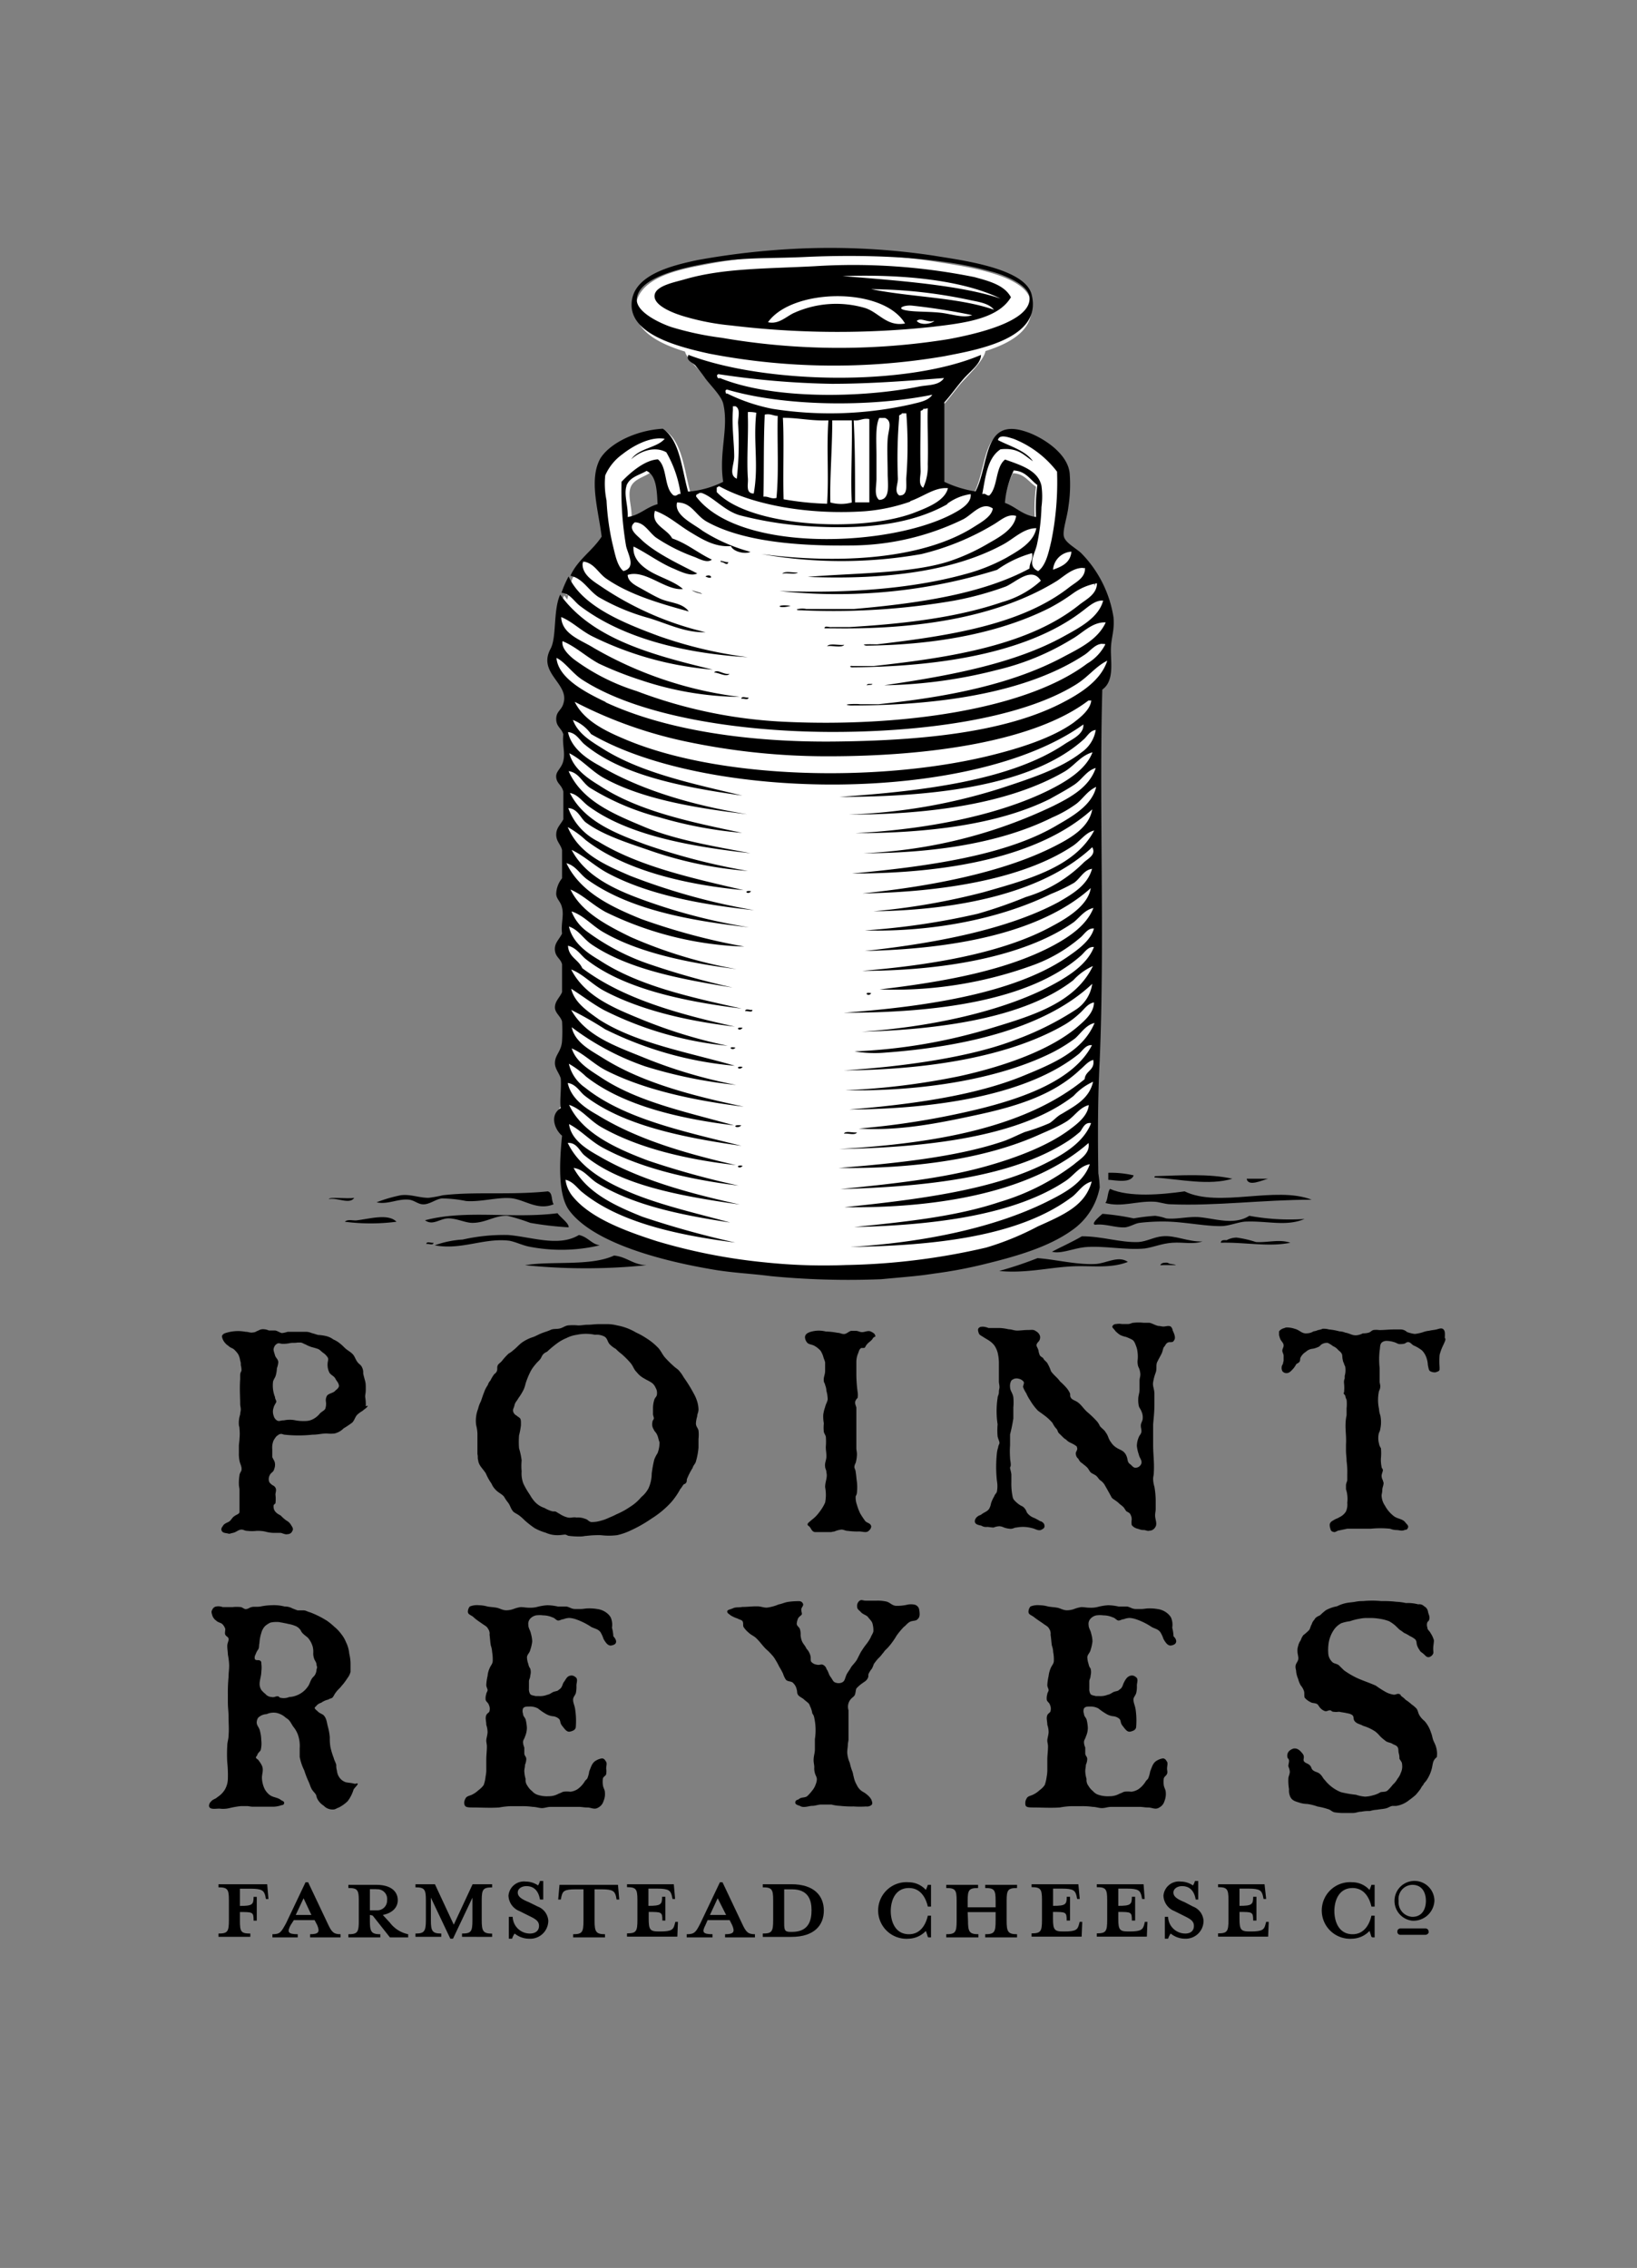 <svg id="Layer_1" data-name="Layer 1" xmlns="http://www.w3.org/2000/svg" viewBox="0 0 190.3 263.6"><rect x="0" y="0" width="190.3" height="263.6" fill="#808080" stroke="none"/><defs><style>.cls-1{fill:#fff;}.cls-2{fill:none;}</style></defs><g id="Layer_1-2" data-name="Layer 1"><path class="cls-1" d="M93.35,29.55a80.84,80.84,0,0,1,15.11.82c3.09.52,10.57,1.42,11.32,4.47,1.21,5.07-6.27,6.34-10,7.09a77.9,77.9,0,0,1-27-.3C79,40.88,73.87,39.39,73.87,36c0-3.51,4.46-4.55,7.63-5.15A67.77,67.77,0,0,1,93.35,29.55Z"/><path class="cls-1" d="M113.21,32.91c-5.36-1.35-12-1.57-18.35-1.27-5.51.22-10.34.15-14.79,1.42-1.21.37-3.48.89-3.55,1.93s2.26,2,3.55,2.39a32.94,32.94,0,0,0,5.21,1,100.45,100.45,0,0,0,23.18.15c3.54-.38,7.47-.82,8.91-3.36C116.69,33.73,114.87,33.28,113.21,32.91Z"/><path class="cls-1" d="M116.23,35.29c-4.6-2.23-11.63-2.83-18.19-2.53C104.45,33.2,111.63,33.73,116.23,35.29Zm-.75,1.27c-.61-.75-1.74-.9-2.8-1.12a55.62,55.62,0,0,0-11.32-1.27C105.89,35.14,111.4,35.14,115.48,36.56Zm-26,1.49c1.29.3,2.19-.75,3.1-1.12a11.16,11.16,0,0,1,8.08-.45c1.58.53,2.41,2.17,4.53,1.79C102.72,33.88,92.22,34.1,89.5,38.05ZM106,36.11c-.83-.07-1.74.3-.83.45s2.49.15,4.08.3c1.36.15,2.64.67,3.7.3A66,66,0,0,0,106,36.11Zm2.57,1.72c-.76.22-1.51-.38-2,0C107,38.35,108.23,38.2,108.61,37.83Z"/><path class="cls-1" d="M101.36,34.17a55,55,0,0,1,11.32,1.27,5.78,5.78,0,0,1,2.8,1.12C111.4,35.14,105.89,35.14,101.36,34.17Z"/><path class="cls-1" d="M105.21,38.2c-2.12.37-2.95-1.19-4.53-1.79a11.48,11.48,0,0,0-8.08.45c-.91.44-1.81,1.41-3.1,1.12C92.22,34.1,102.72,33.88,105.21,38.2Z"/><path class="cls-1" d="M113,37.23c-1.06.37-2.34-.15-3.7-.3-1.51-.22-3.1-.07-4.08-.3s0-.52.83-.44A41.43,41.43,0,0,1,113,37.23Z"/><path class="cls-1" d="M106.72,37.83c.45-.38,1.13.22,2,0C108.23,38.2,107,38.35,106.72,37.83Z"/><path class="cls-1" d="M109.74,44.46c-.6.9-1.89.75-2.95,1C100.23,46.7,90,47,83.92,44.46c-.15,0-.31,0-.31-.15s0-.3.16-.3a93.34,93.34,0,0,0,13,1.12C101.36,45.06,105.81,44.69,109.74,44.46Z"/><path class="cls-1" d="M108.3,46.33a3.83,3.83,0,0,1-2.41,1.11A41.94,41.94,0,0,1,90,47.89a21,21,0,0,1-5.21-1.79c-.15,0-.15-.07-.15-.15s0-.3.15-.3C91.32,47.67,101.06,47.74,108.3,46.33Z"/><path class="cls-1" d="M85.43,47.67h.3c.6.3.3,1.27.3,1.94A43.8,43.8,0,0,1,85.88,56c-1-.38-.3-1.64-.3-2.54,0-1.56-.3-3.5-.15-5.29Z"/><path class="cls-1" d="M107.85,48c-.07,1.64.08,4.25,0,6.41a7.39,7.39,0,0,1-.45,2.76c-.61-.38-.3-1.27-.3-1.94-.08-2.09,0-4.7,0-6.86.07-.15.3-.08.3-.3S107.63,48,107.85,48Z"/><path class="cls-1" d="M88.14,48.26c-.45,3.36.31,6-.3,9.32-1,0-.6-1.11-.68-1.79-.15-2.08.08-4.92,0-7.08v-.45Z"/><path class="cls-1" d="M104.91,48.41h.45a47.63,47.63,0,0,1,0,7.38c0,.68.3,2.17-.83,2.09-.6-.45-.15-1.27-.15-1.94,0-2.16-.08-4.77.15-7.08C104.45,48.56,104.91,48.71,104.91,48.41Z"/><path class="cls-1" d="M89.13,48.56a8.05,8.05,0,0,1,1.43.15c-.07,3.13.15,6.56-.15,9.47-.68.15-.83-.22-1.43-.15C89.05,55.05,89,51.92,89.13,48.56Z"/><path class="cls-1" d="M91.24,48.94a39.84,39.84,0,0,0,5.21.29c-.23,3.51.08,6.12-.15,9.62a35.52,35.52,0,0,1-5.06-.45C91.24,55.27,91.32,51.54,91.24,48.94Z"/><path class="cls-1" d="M102.34,48.94H103c1,.37.38,1.41.3,2.38s0,2.68,0,4,.38,3-1,3c-.6-.52-.3-1.56-.3-2.38V53.48C102,51.69,101.81,50,102.34,48.94Z"/><path class="cls-1" d="M101.13,49.08V58.7H99.47c0-3.5,0-6.41-.15-9.47C100.15,49.31,100.38,48.94,101.13,49.08Z"/><path class="cls-1" d="M96.75,49.23H99c.07,3.13-.15,6.79,0,9.47a4.33,4.33,0,0,1-2.42,0C96.6,55.94,96.83,52.51,96.75,49.23Z"/><path class="cls-1" d="M120,53.86c-1-1.2-2.64-1.72-4.08-2.39.15-.82,1.28-.3,1.81-.15a11.34,11.34,0,0,1,5.06,3.88,28.94,28.94,0,0,1-.68,8c-.3,1.2-.6,2.69-1.43,3.36-1.36-.6-.38-2-.15-3.06a33.68,33.68,0,0,0,.45-4.32,8.25,8.25,0,0,0,0-2.39c-.45-1.79-2.34-2.38-4.23-3-1.06.89-.83,3.13-1.81,4.17-.38.08-.38-.3-.83-.15.38-2,.6-4.17,2.11-5.14C118.2,52.36,119,53.26,120,53.86Z"/><path class="cls-1" d="M73.87,53.71c.83-.75,2.57-1.64,4.08-.82a13.1,13.1,0,0,1,1.59,4.77c-.38-.08-.38.3-.83.15-1.06-.9-.68-3.28-1.82-4.18-1.51.08-3.17,1.42-4.22,2.54a38.28,38.28,0,0,0,.45,7.38c.23,1,1.13,2.53-.3,2.91-.76-.6-1-2-1.29-3.21a30.4,30.4,0,0,1-.68-5,9.62,9.62,0,0,1-.15-2.9,5.85,5.85,0,0,1,2-2.39c1.13-.89,3.17-2,4.83-1.79C76.74,52.44,74.63,52.44,73.87,53.71Z"/><path class="cls-1" d="M110.27,56.91c-.38,1.49-2.34,2.24-4.08,2.91-6.34,2.31-18.88,1.49-22.58-2.39V57c.16,0,.16-.15.31-.15,3.85,2.16,10.19,3.35,16.68,2.91a21.48,21.48,0,0,0,5.21-1.12C107.47,58,108.68,57,110.27,56.91Z"/><path class="cls-1" d="M112.68,57.73c.16,1.05-1.05,1.79-2,2.24-7.25,4-24.61,4.62-29.52-1.94,0-.22,0-.3.15-.3s.15-.15.3-.15h.15c1.36.45,2.57,2,4.38,2.54a42.77,42.77,0,0,0,8.76,1.27c6.19.29,11.1-.38,15.1-2.54A6.29,6.29,0,0,1,112.68,57.73Z"/><path class="cls-1" d="M69.65,63.85c1,0,1.2.74,1.28,1.56C70,65.49,69.87,64.59,69.65,63.85Z"/><path class="cls-1" d="M124.39,64.29c-.15,1.27-1.06,1.72-2.12,2.09A2.21,2.21,0,0,1,124.39,64.29Z"/><path class="cls-1" d="M91.09,66.9c.3-.37,1.21-.07,1.81-.15C92.6,67.05,91.62,66.75,91.09,66.9Z"/><path class="cls-1" d="M82.33,67.2c.68-.45,1.06.52,0,0Z"/><path class="cls-1" d="M66.63,67.2c1.58,3.43,6.41,5.37,10.42,6.86a44.87,44.87,0,0,0,10.19,2.39c-7.4-.45-14.5-2.24-19.33-6-.68-.52-1.13-1.42-2.12-1.42A8.42,8.42,0,0,1,66.63,67.2Z"/><path class="cls-1" d="M92.07,70.56c-1.36.44-2-.23,0,0Z"/><path class="cls-1" d="M96.3,75.18c.3-.37,1.36-.08,2-.15C97.88,75.4,96.9,75.1,96.3,75.18Z"/><path class="cls-1" d="M65.12,76.45c1,.44,1.88,1.78,3.09,2.53,6.42,4.1,17.67,5.82,28.09,6s22-1.41,28.54-5.44c1.36-.82,2.19-2.09,3.55-2.76-.76,2.31-3,3.81-5.36,5-6.72,3.35-16.39,4.25-26.28,4.32-9.13.08-18.8-1.19-26-4.47C68.51,80.55,65.34,78.91,65.12,76.45Z"/><path class="cls-1" d="M100.83,79.65c.08-.22.38-.15.68-.15C101.43,79.73,101.06,79.65,100.83,79.65Z"/><path class="cls-1" d="M86.41,81.29c0-.37.6-.07.83-.15C87.24,81.44,86.63,81.22,86.41,81.29Z"/><path class="cls-1" d="M126.65,81.44A4.67,4.67,0,0,1,124.54,84c-2.49,1.78-6.27,3-9.89,3.87-12.61,3-31,2.61-41.91-2.09-2.19-1-4.6-2.16-5.51-4.17a47.87,47.87,0,0,0,13.14,4.62,78.36,78.36,0,0,0,16.08,1.64c11.48,0,23.71-1.71,29.9-6.41Z"/><path class="cls-1" d="M87.54,103.43c-.38.45-1.06-.22,0,0Z"/><path class="cls-1" d="M101.36,115.14c-.38.45-1.06-.22,0,0Z"/><path class="cls-1" d="M86.86,117.15c0-.37.61-.07.83-.15C87.69,117.38,87.09,117.08,86.86,117.15Z"/><path class="cls-1" d="M86.56,119.09c-.38.52-1.06-.15,0,0Z"/><path class="cls-1" d="M85.73,121.33c-.3.52-1-.15,0,0Z"/><path class="cls-1" d="M86.56,123.56c-.38.53-1.06-.15,0,0Z"/><path class="cls-1" d="M86.41,130.35c-.53.45-1.21-.23,0,0Z"/><path class="cls-1" d="M98.26,131.32c.15-.38,1.06-.08,1.44-.15C99.55,131.47,98.72,131.17,98.26,131.32Z"/><path class="cls-1" d="M86.56,135c-.38.52-1.06-.15,0,0Z"/><path class="cls-1" d="M89.81,147.64c-2.19-.29-4.61-.37-7-.82-5.74-1-13.44-3-16.23-6.71-1.29-1.71-1.14-5.29-.84-8.64-.83-.6-1.51-2.32-.15-3.21-.15-.82.08-2.16,0-3.35a13.55,13.55,0,0,1-.68-1.79c0-1.05.76-1.35.83-2.54a20.6,20.6,0,0,0,0-2.24c-.15-.59-.83-1-.83-1.56,0-.75.61-1.19.83-1.79v-3.21c-.15-.67-.75-.82-.83-1.56-.07-.9.46-1.19.83-1.94-.15-1.12.23-2.09,0-3.06-.15-.74-.6-1-.67-1.56a2.94,2.94,0,0,1,.67-1.79V98.66c-.15-.67-.67-1-.67-1.79s.45-1.12.83-1.79v-3.2c-.23-.82-.76-.9-.83-1.57s.6-1,.83-1.94-.16-1.86,0-3.05c-.23-.75-.83-.9-.83-1.79s.52-1,.83-1.79c.75-2.31-3-3.51-1.44-6.26.68-1.35.3-4.48,1.13-6.27,3.63,5.07,10.57,6.94,17.52,8.65A37.76,37.76,0,0,1,69.34,74c-1.28-.68-2.26-1.72-3.55-2.24.08,2,2.35,2.68,3.7,3.5a45.31,45.31,0,0,0,16.69,5.59,36.15,36.15,0,0,1-11.32-1.93A31.32,31.32,0,0,1,70,77c-1.51-.75-2.72-2-4.23-2.54-.15.82.76,1.57,1.29,2.09,1.89,1.64,4.6,2.68,7.32,3.65a55.24,55.24,0,0,0,17.22,3.51c12.91.59,27.48-1.34,34.58-6.71a5.44,5.44,0,0,0,2.11-2.24c-1-.3-1.73.82-2.41,1.27-6.27,4.1-15.86,5.74-26.81,5.74-1.21-.15.68-.22,1.14-.15h2.11c7.93-.82,15.4-2.31,21.29-5.44,1.89-1,4-2,4.91-4-1.59-.07-2.72,1.19-3.93,1.94a27,27,0,0,1-8.6,3.5,58.68,58.68,0,0,1-13,1.79c7.55-1.12,15-2.46,20.61-5.59,1.74-1,4-2.09,4.53-4.17-.83-.08-1.51.59-2.26,1.11-6,4.63-15.71,6.49-26.66,6.57-.37,0-.3-.23,0-.15h2.42c9.06-1.05,18-2.39,23.71-7.09.75-.59,2-1.19,2-2.38a6.6,6.6,0,0,0-2.79,1.27c-.91.59-1.59,1.11-2.57,1.64-5.44,2.75-12.61,4.25-21.06,4.32-.91-.22.9-.15,1.28-.15,8.46-1,16.61-2.31,22-6.56.75-.6,1.81-1.12,1.81-2.24-1.21-.15-2.34.9-3.25,1.42-6.19,3.8-15,5.59-25.67,5.44H96c0-.37.6-.07.83-.15h2.11c6.34-.37,12.39-1.12,17.52-2.9a12.54,12.54,0,0,0,4.38-2.39c-1.06-1.71-2.87.15-4.08.67a37.14,37.14,0,0,1-6,1.64A80.62,80.62,0,0,1,93.2,70.78c-1.2,0-.15-.3.46-.15h5.51c7.62-.6,14.8-1.71,20.16-4.62,0-.75.45-1,.3-1.79a11.53,11.53,0,0,0-4.08,1.94,61.34,61.34,0,0,1-25,2.38c7.55.3,15.1-.22,21.29-1.94a19.58,19.58,0,0,0,4.84-1.93c1.43-.82,3.17-1.79,3.39-3.36-1.51,0-2.56,1.19-3.92,1.94-5.51,2.91-13.22,4-22.43,3.65,5.14-.44,11.78-.37,16.24-1.79A22.79,22.79,0,0,0,114.5,63c1.28-.75,3-1.64,3.24-3.21-.9-.3-1.81.52-2.56,1a27.19,27.19,0,0,1-8.31,3.35,52.13,52.13,0,0,1-18.35,0c9.06,1.2,18.73.6,24.54-3.2.83-.52,1.89-1.19,2.12-2.09-1.29-.89-2.34.75-3.4,1.27a30.82,30.82,0,0,1-13,3.05c-5.74.08-12.23-.37-16.38-2.75-1.36-.75-1.74-2.24-3.4-2.24-.38,1.49,1.81,2.46,2.94,3.21a18,18,0,0,0,5.52,2.38c-.61.3-2,0-2.27-.67-1.89.15-3.32-.82-4.68-1.57S78,59.6,76.44,59.15c-.53,1.64,1.44,2.09,2,3.2,1.74.6,2.95,1.72,4.53,2.39-.52.45-1.35-.07-2-.3a22,22,0,0,1-4.38-2.23c-.83-.6-1.36-1.72-2.41-1.79-.91.67.22,1.49.68,1.93,1.58,1.57,4.45,2.84,6.49,4-.68.37-1.81-.15-2.57-.45-1.58-.67-3.24-1.79-4.68-2.53-.15,1.42,1,2.38,2.11,3.06s2.72,1,3.55,1.93c-2,.23-4.3-2.31-6.34-1.56,0,.82,1,1.27,1.59,1.56s1.43.82,2.11,1.12c1.13.52,2.57.45,3.25,1.42-3.63-1-7-1.94-9.59-3.88-.91-.67-1.36-1.79-2.57-1.94-.3,1.49,1.28,2.39,2.27,3.06a35.4,35.4,0,0,0,11.85,5.14c-2.26.08-4.45-1-6.49-1.56A22.42,22.42,0,0,1,70,69.36c-1.2-.74-1.81-2.16-3.24-2.38.83-1.87,2.56-2.84,3.55-4.48-.38-3.13-1.51-6.56-.16-8.94,1.06-1.94,4.16-3.43,7.18-3.51,2,1.35,2.19,4.55,2.94,7.24a11.44,11.44,0,0,0,4.08-1.12c-.53-3.36.68-6.27,0-9-.23-1-1.44-2.09-2.11-2.91-.38-.44-.76-1-1.14-1.41S79.23,41,79.69,40.36c8.61,3.36,24.46,2.09,34.88.3,0,1-1.89,2.83-2.64,3.65s-1.51,1.94-2.27,2.76v9.17a13.17,13.17,0,0,0,3.55,1.12c1.66-3.13.83-8.57,5.82-6.86,1.81.6,4.75,2.46,5.06,4.85a16.5,16.5,0,0,1-.16,3.87c-.15,1.2-.68,2.69-.45,3.36s1.36,1.27,2,1.94a12.76,12.76,0,0,1,3.7,7.38c.16,1.56-.3,2.38-.3,3.87s.38,3.58-1,4.48c-.38,13.72.3,28.7-.3,42.64-.23,4.4-.23,8.87-.15,13a13.35,13.35,0,0,1,.15,1.57,7.79,7.79,0,0,1-3.25,5c-2.64,1.86-6.34,3-9.89,3.87a45.94,45.94,0,0,1-5.81,1.12c-2,.3-2.27.3-6.19.67A118.06,118.06,0,0,1,89.81,147.64ZM73.27,56.76c-.3,1,.23,2.24.15,3.51,1.44-.23,2.12-1.12,3.4-1.42-.08-1.64-.15-3.28-1.28-3.88C74.78,55.5,73.57,55.72,73.27,56.76ZM117.74,55a10.4,10.4,0,0,0-1,3.66c1.29.44,2,1.41,3.55,1.56a19.14,19.14,0,0,1,.15-3.65C119.56,56,119.1,55.05,117.74,55Zm4.53,11.41c1.06-.37,2-.82,2.12-2.09A2.21,2.21,0,0,0,122.27,66.38Z"/><path class="cls-1" d="M98.11,32.76c6.49-.23,13.59.37,18.2,2.53C111.63,33.73,104.45,33.2,98.11,32.76Z"/><path class="cls-1" d="M84.14,65.56c-.37-.37.53.08.83,0C84.82,66.08,84.44,65.49,84.14,65.56Z"/><path class="cls-1" d="M81.05,68.92c-.91-.38.37.07.68.14C82.26,69.36,81.35,69.06,81.05,68.92Z"/><path class="cls-1" d="M83.31,78.23c.46-.44,1.06.3,1.81.15C84.67,78.83,83.84,78.23,83.31,78.23Z"/><path class="cls-1" d="M87.54,103.43c-1.06-.22-.38.45,0,0Zm13.82,11.71c-1.06-.22-.38.45,0,0ZM87.69,117c-.22.08-.83-.22-.83.15C87.09,117.08,87.69,117.38,87.69,117Zm-1.13,2.09c-1.06-.15-.38.52,0,0Zm-.83,2.24c-1-.15-.3.52,0,0Zm.83,2.23c-1.06-.15-.38.53,0,0Zm-.15,6.79c-1.21-.23-.53.45,0,0Zm13.29.74c-.46.08-1.29-.22-1.44.15C98.72,131.17,99.55,131.47,99.7,131.09ZM86.56,135c-1.06-.15-.38.52,0,0Z"/><path class="cls-1" d="M85,65.56c-.3.08-1.2-.37-.83,0C84.44,65.49,84.82,66.08,85,65.56Zm7.93,1.12c-.53.07-1.51-.22-1.81.15C91.62,66.75,92.6,67.05,92.9,66.68Zm-10.57.52c1.06.52.68-.45,0,0ZM65.79,69.14c1,0,1.44,1,2.12,1.42,4.83,3.65,11.93,5.44,19.33,6a43.89,43.89,0,0,1-10.19-2.39c-3.93-1.49-8.84-3.43-10.42-6.85A6,6,0,0,0,65.79,69.14Zm15.94,0c-.23-.08-1.59-.52-.68-.15C81.35,69.06,82.26,69.36,81.73,69.14Zm10.34,1.42c-2-.23-1.36.44,0,0ZM98.26,75c-.6.07-1.58-.22-2,.15C96.9,75.1,97.88,75.4,98.26,75ZM85.12,78.38c-.68.15-1.35-.59-1.81-.15C83.84,78.23,84.67,78.83,85.12,78.38Zm16.39,1.12c-.23,0-.6-.07-.68.15C101.06,79.65,101.43,79.73,101.51,79.5ZM87.24,81.14c-.23.08-.83-.22-.83.15C86.63,81.22,87.24,81.44,87.24,81.14Z"/><path class="cls-1" d="M82.63,58l-3.85-.15-2,1-4.46,2.54-4.15,3.87L66.55,67.2l-1.36,5.52,1.13,5.66L104.6,90.54l15-7.38,8.76-6.34-.23-2.91.83-2.24-1.81-3.87L125.9,66l-1.59-1.79-4.23-2.91-3.17-2s-2.56-2.16-2.87-1.64C113.89,58.25,82.26,58.33,82.63,58Z"/><path d="M42.61,163.6c-.15.15-.3.22-.45.37a3.69,3.69,0,0,0-.53.37c-.37.3-.37.68-.68,1a10.39,10.39,0,0,1-1,.67,2.18,2.18,0,0,1-1.06.6,3.86,3.86,0,0,1-.9,0c-.61,0-1,.14-1.66.14a15.23,15.23,0,0,1-3.25,0c-.15,0-.3-.14-.53-.07s-.22.15-.38.22a3,3,0,0,0-.37.53,2.15,2.15,0,0,0-.15,1v.9c.07.22.22.37.3.67a1.3,1.3,0,0,1-.08.75c-.07.37-.37.37-.53.74a1,1,0,0,0-.07.67c.07.23.23.3.38.45a.69.69,0,0,1,.37.3c.15.3,0,.52,0,.82a3.94,3.94,0,0,1,0,1c-.07.07-.22.15-.22.3s0,.37.15.59.38.37.68.52a4.54,4.54,0,0,0,.68.6,1.26,1.26,0,0,1,.53.52c.15.23.3.45.15.67a.58.58,0,0,1-.53.38c-.3.07-.53-.08-.83-.15h-.91a3.94,3.94,0,0,1-.9-.15,4.14,4.14,0,0,0-1-.08,4.59,4.59,0,0,1-1.05,0c-.31,0-.46-.15-.68-.15-.38,0-.61.3-1,.38s-.38.15-.61.07c-.38-.07-.68-.07-.75-.45a.55.55,0,0,1,.15-.37c.15-.3.38-.37.68-.52s.37-.45.68-.67.53-.23.6-.45v-2.61c0-.22-.07-.37-.07-.67a5.2,5.2,0,0,1,.07-1c0-.23.15-.38.23-.6.07-.45-.15-.67-.23-1.12a4.13,4.13,0,0,1-.07-.89v-.75c0-.37.07-.59.07-.89a6,6,0,0,0,0-1.2c0-.22-.07-.29-.07-.44a3.1,3.1,0,0,1,.15-1.2c0-.22.07-.37.07-.59s-.07-.38-.07-.67c0-.75-.08-1.72,0-2.84v-.52a1,1,0,0,1,.15-.45,2.16,2.16,0,0,0-.08-.67,1.17,1.17,0,0,0-.07-.52,2.22,2.22,0,0,0-.23-.74,3.22,3.22,0,0,0-.53-.6c-.23-.15-.38-.15-.6-.37a1.75,1.75,0,0,1-.53-.52,1.4,1.4,0,0,1-.23-.6c.08-.3.38-.37.68-.45a4.85,4.85,0,0,1,1-.15,4.74,4.74,0,0,1,1.06.08c.38,0,.53.15.91.07.22,0,.37-.15.6-.22a1,1,0,0,1,.53-.15,1.75,1.75,0,0,1,.68.15H32c.31.07.46.22.76.3a3,3,0,0,0,.68-.15h2.11a1.71,1.71,0,0,1,.68.15c.3.07.46.14.76.22a4.75,4.75,0,0,1,1,.15,2.24,2.24,0,0,1,.76.37,3.16,3.16,0,0,1,.83.52c.3.23.45.45.75.67s.46.3.68.53.31.59.53.89.38.3.53.6a1.32,1.32,0,0,1,.15.74c.08.38.15.6.23.9s.07.59.07,1-.07.52-.07.82a5.18,5.18,0,0,1,.07,1.11C42.84,163.3,42.77,163.45,42.61,163.6Zm-3.24-2.69c-.08-.29-.23-.37-.38-.67s-.45-.37-.68-.67a2,2,0,0,1-.23-1c0-.37.16-.59,0-.82s-.3-.37-.52-.52-.38-.37-.61-.45-.45-.14-.75-.22a4.07,4.07,0,0,1-.68-.3c-.23-.07-.38-.22-.61-.22h-.3c-.38.07-.53,0-.91.07s-.52.08-.83.08-.45-.15-.68,0-.3.3-.37.52.07.52.15.82.38.45.38.82a2.65,2.65,0,0,1-.16.67,3.6,3.6,0,0,1-.15.9c-.07.22-.22.37-.3.67a3.77,3.77,0,0,0,0,.89,3.72,3.72,0,0,0,.23.9c0,.22.15.37.15.52s-.23.37-.3.67a1.4,1.4,0,0,0,0,1,.86.86,0,0,0,.37.52c.23.15.46,0,.68,0s.38-.07.68-.07a3,3,0,0,1,.83.07,5.13,5.13,0,0,0,1.14.07,1.9,1.9,0,0,0,1-.29,2.47,2.47,0,0,0,.68-.6c.23-.22.46-.3.61-.52a1.84,1.84,0,0,0,.07-.9,1,1,0,0,1,.08-.52c.07-.22.3-.3.45-.37s.45-.15.61-.37C39.44,161.29,39.44,161.06,39.37,160.91Z"/><path d="M80.9,169.86c-.08.3-.31.45-.38.75a7.65,7.65,0,0,0-.68,1.34c0,.15,0,.37-.15.45,0,.07-.15.07-.23.15s-.23.37-.38.52A8.12,8.12,0,0,1,78,174.63a10.87,10.87,0,0,1-2.26,1.87,15.54,15.54,0,0,1-2.34,1.34,7.42,7.42,0,0,1-1.67.59,7.88,7.88,0,0,1-1.88,0,11.47,11.47,0,0,0-1.66.08c-.23,0-.38.07-.68.07a8.86,8.86,0,0,1-1.36-.07c-.15,0-.31-.15-.46-.15s-.52.07-.83.07a3.33,3.33,0,0,1-1.43-.29,6.14,6.14,0,0,1-1.28-.53,11.06,11.06,0,0,1-1.14-.89,6,6,0,0,0-.68-.6c-.22-.15-.37-.22-.6-.37-.38-.37-.38-.74-.68-1.12a4.86,4.86,0,0,1-.45-.67c-.31-.37-.68-.45-1.06-.89s-.3-.52-.53-.82a6.23,6.23,0,0,1-.53-1c-.38-.6-.83-.9-.9-1.57-.08-.22,0-.37-.08-.67v-2.38a4.67,4.67,0,0,0-.15-1,3.94,3.94,0,0,1,0-1,3.65,3.65,0,0,1,.23-.89,3.39,3.39,0,0,1,.3-.82c.15-.38.22-.67.38-1.05a3.24,3.24,0,0,1,.45-.89,1.17,1.17,0,0,1,.3-.52,4.26,4.26,0,0,1,.45-.75.8.8,0,0,0,.31-.37c.07-.22,0-.37.07-.6s.38-.37.53-.59a7.62,7.62,0,0,1,.75-.82,3,3,0,0,0,.53-.38c.38-.29.61-.59,1-.89a4.79,4.79,0,0,1,1.36-.67c.38-.15.61-.3,1-.45s.68-.22,1-.37.61-.08,1-.15.61-.3,1-.37a6,6,0,0,1,1.2,0c.46,0,.68-.08,1.14-.08s.75-.07,1.28-.07h1.06a4.75,4.75,0,0,1,1.05.15,6.54,6.54,0,0,1,2.19.82,8.53,8.53,0,0,1,1.21.67,7,7,0,0,1,1.44,1.19c.3.37.37.6.68,1a11.17,11.17,0,0,0,1,1c.3.3.53.37.75.67a3.82,3.82,0,0,1,.46.67,16.56,16.56,0,0,1,1.2,1.94,4.55,4.55,0,0,1,.38.89,3.53,3.53,0,0,1,.15.9c0,.37-.15.52-.15.82a3.38,3.38,0,0,0-.15.82c0,.37.23.52.3.82a4.52,4.52,0,0,1,0,1v1A8.25,8.25,0,0,1,80.9,169.86Zm-4.53-3.13c-.08-.22-.31-.37-.38-.6a1.06,1.06,0,0,1-.15-.82c0-.15.07-.22.15-.37s-.08-.37-.08-.6v-.74a3.45,3.45,0,0,1,.15-.9c.08-.29.31-.37.31-.67a1.13,1.13,0,0,0-.16-.74,1.31,1.31,0,0,0-.6-.67c-.23-.15-.45-.23-.68-.38a2.75,2.75,0,0,1-.9-.74c-.38-.37-.38-.67-.76-1.12a11.26,11.26,0,0,0-1-1,5.1,5.1,0,0,1-.68-.6,2.93,2.93,0,0,1-.76-.59c-.22-.3-.22-.6-.52-.82a1.91,1.91,0,0,0-1.14-.23,5,5,0,0,0-2.11,0,3.77,3.77,0,0,0-1.21.38,5.17,5.17,0,0,0-1.06.59,13.08,13.08,0,0,0-1.2,1,1.4,1.4,0,0,0-.38.23c-.23.22-.23.37-.38.59s-.38.38-.6.67a4.31,4.31,0,0,0-.53.75,9.1,9.1,0,0,0-.61,1.49,3.22,3.22,0,0,1-.22.67,6.47,6.47,0,0,1-.61,1c-.15.3-.37.45-.45.82s-.23.45-.15.75a.74.74,0,0,0,.38.44c.15.15.37.23.45.38s.07.44.07.74a8.69,8.69,0,0,1-.22,1.19,9.38,9.38,0,0,0,0,1.5,8.35,8.35,0,0,1,.3,1.41,6.72,6.72,0,0,0,0,1.27,3.21,3.21,0,0,0,.23,1.49,10.54,10.54,0,0,0,.75,1.27,4.11,4.11,0,0,0,.46.67,2.57,2.57,0,0,0,1.2.82,4,4,0,0,0,.83.37c.23.08.38,0,.53.08s.23.15.38.22a3.07,3.07,0,0,0,1,.45c.38.07.61-.08,1,0a2.22,2.22,0,0,1,1,.15c.31.07.38.29.68.37a3.44,3.44,0,0,0,1.14-.15,5.14,5.14,0,0,0,1-.37,8.32,8.32,0,0,0,.83-.38,8.77,8.77,0,0,0,1.51-.82A5.5,5.5,0,0,0,74.55,174a3.4,3.4,0,0,0,.83-1,4.19,4.19,0,0,0,.38-1.72,13.83,13.83,0,0,1,.3-1.64,3.71,3.71,0,0,1,.38-.74,3.5,3.5,0,0,0,.23-1.27C76.52,167.25,76.52,167,76.37,166.73Z"/><path d="M101.43,155.62c-.22.3-.45.37-.68.67s-.15.38-.37.38h-.23c-.23.07-.3.37-.38.59a2.6,2.6,0,0,0-.22,1.05v1.49a15.94,15.94,0,0,0,.15,2,2.13,2.13,0,0,1,0,.67,1,1,0,0,0-.23.3c-.15.3,0,.52.08.82v4.7c0,.29.07.44.07.74a4.08,4.08,0,0,1-.15,1,1.14,1.14,0,0,0-.15.45c0,.22.15.37.15.59.08.45.08.75.15,1.2a5.92,5.92,0,0,1,0,1.19,1,1,0,0,1-.15.45,2.51,2.51,0,0,0,.15,1,6.23,6.23,0,0,0,.38,1,10.8,10.8,0,0,0,.6.9c.23.22.61.22.68.6a.64.64,0,0,1-.22.44c-.31.38-.68.15-1.21.15a8,8,0,0,1-1.29-.07c-.3,0-.45-.15-.75-.15A3,3,0,0,0,97,178a3.86,3.86,0,0,0-.38.07H94.71c-.3-.07-.37-.3-.52-.52s-.31-.22-.31-.37.15-.23.31-.38.37-.29.52-.44a4,4,0,0,0,.53-.6,5.23,5.23,0,0,0,.68-1.12,4.69,4.69,0,0,0,0-1.79c0-.67.3-1.12.15-1.71,0-.3-.15-.45-.15-.67-.07-.45.15-.75.15-1.2s-.07-.67-.07-1.11a6.87,6.87,0,0,0,0-1.2c-.08-.22-.15-.29-.23-.52a4.49,4.49,0,0,1,0-1,4.55,4.55,0,0,1-.07-1,4.37,4.37,0,0,1,.22-.9c.08-.37.23-.52.3-.89a4.08,4.08,0,0,0-.15-1,2,2,0,0,0-.15-.67c0-.15-.15-.3-.15-.45-.07-.45.15-.74.15-1.19v-1c-.07-.3-.15-.38-.22-.68a3.07,3.07,0,0,0-.31-.67,2.92,2.92,0,0,0-.75-.59c-.3-.15-.68-.15-.83-.38a1,1,0,0,1-.23-.59c0-.52.68-.67,1.21-.75a3.32,3.32,0,0,1,1.21.08,7.86,7.86,0,0,1,1.36.15c.3,0,.45.14.75.14s.53-.29.83-.37h.53c.3,0,.45.15.76.15s.68-.22,1-.07.53.29.53.59A.48.48,0,0,0,101.43,155.62Z"/><path d="M136.39,155.92c-.22.15-.45,0-.68.15s-.22.3-.37.45-.16.52-.31.82-.37.67-.52,1,0,.75-.16,1.19-.22.67-.3,1.12.15.82.15,1.34v1.12c0,1-.07,1.49-.15,2.46v2.31c0,1.27.15,2,.08,3.28,0,.3-.08.45-.08.75a3.3,3.3,0,0,0,.15.89,10.43,10.43,0,0,1,.15,1.57v1c0,.3-.07.45-.07.75,0,.52.3,1,0,1.41a.79.79,0,0,1-.68.38c-.23.07-.38-.08-.68-.08s-.38-.07-.68-.15-.53-.22-.68-.44a1.73,1.73,0,0,1,0-.6,1.21,1.21,0,0,0-.23-.75,1.89,1.89,0,0,0-.37-.22c-.15-.15-.23-.37-.38-.52s-.38-.3-.53-.45-.38-.3-.6-.45-.23-.22-.31-.37a67.56,67.56,0,0,0-.75-1.34,1.75,1.75,0,0,0-.53-.52c-.15-.15-.23-.3-.38-.45s-.37-.22-.6-.37-.3-.45-.53-.67-.38-.3-.53-.45a1,1,0,0,1-.45-.52.76.76,0,0,1-.3-.52c-.08-.3.22-.45.15-.75s-.15-.22-.23-.3-.38-.22-.68-.37a1.6,1.6,0,0,1-.38-.3,1.83,1.83,0,0,1-.45-.37l-.38-.37c-.15-.15-.15-.38-.3-.53s-.3-.37-.45-.67a6.09,6.09,0,0,0-.68-.67c-.38-.3-.6-.45-1-.74a6.34,6.34,0,0,1-.91-1.2,4.76,4.76,0,0,1-.45-.82,3.71,3.71,0,0,1-.38-.74c0-.23.15-.38.08-.6a1,1,0,0,0-.61-.37.86.86,0,0,0-.83.22,1.24,1.24,0,0,0-.15.75c0,.44.3.67.38,1.19a6.76,6.76,0,0,1,0,1.19v1.27a18.65,18.65,0,0,1-.38,1.86V168a9.48,9.48,0,0,0,0,1.41c0,.3.08.53.08.82s-.08.23-.08.38.15.52.15.82v.82a7.54,7.54,0,0,0,.08,1.34c.07.37.07.6.3.82a3.14,3.14,0,0,0,.75.6.9.9,0,0,1,.46.37c.15.15.15.37.3.52a1.73,1.73,0,0,0,.75.52,5.8,5.8,0,0,1,.68.37.73.73,0,0,1,.46.3.62.62,0,0,1,.07.38c-.07.22-.3.29-.45.37-.38.07-.6-.15-1-.23a4.1,4.1,0,0,0-.91-.14,4.22,4.22,0,0,0-.9.07c-.23,0-.38.15-.68.15a2.85,2.85,0,0,1-.76-.15,1.51,1.51,0,0,0-.53-.15,2,2,0,0,0-.68.15c-.3,0-.53-.07-.75-.07a1,1,0,0,1-.68-.15c-.38-.08-.76-.15-.76-.53a.74.74,0,0,1,.31-.52c.15-.15.37-.15.52-.3.31-.22.61-.29.83-.59a2.05,2.05,0,0,0,.23-.67,4.3,4.3,0,0,1,.38-.82c.07-.23.23-.3.3-.52a3.61,3.61,0,0,0,0-1.27,15,15,0,0,1,0-3.21,3.07,3.07,0,0,1,.15-.67c0-.22.15-.37.15-.52s-.15-.45-.22-.75a8.29,8.29,0,0,1,0-1.41,10.13,10.13,0,0,1,0-3.06c0-.22.15-.37.15-.67s.07-.37.07-.6-.07-.44-.07-.67v-2.23a5.32,5.32,0,0,0-.15-1.12,2.82,2.82,0,0,0-.38-.82,2.6,2.6,0,0,0-.68-.6c-.23-.15-.38-.22-.6-.37s-.46-.23-.53-.45-.15-.45,0-.6.3-.15.53-.15a2,2,0,0,1,.6.15h1.28a5.52,5.52,0,0,1,1.06.15c.38,0,.6.15,1,.15s.76-.07,1.29-.07c.37,0,.6-.08.9.15a.94.94,0,0,1,.45.52.74.74,0,0,1-.15.67,1,1,0,0,0-.22.3c-.08.22.07.37.15.59s.07.23.07.3c.08.23.08.38.23.52s.3.15.38.38l.37.37a5.33,5.33,0,0,1,.46,1c.38.52.68.67,1.06,1.19a7.58,7.58,0,0,1,.75.75,2.8,2.8,0,0,1,.38.59c.07.15,0,.3.07.45.15.37.53.37.91.67s.6.67,1,1.05a11.66,11.66,0,0,1,1.06,1,2.13,2.13,0,0,1,.45.67c.23.29.53.44.68.74.3.37.3.75.6,1.12a2,2,0,0,0,.68.67c.23.15.46.22.68.37a1.21,1.21,0,0,1,.46.6c.15.3.07.67.37.89s.38.45.68.45a.71.71,0,0,0,.68-.52c.08-.37-.22-.6-.3-1a4.54,4.54,0,0,1-.23-1,2.65,2.65,0,0,1,.23-1.05c.08-.22.3-.37.3-.67s-.07-.37-.07-.67.22-.52.22-.82a1.6,1.6,0,0,0-.15-.82c-.07-.22-.22-.37-.3-.6a3.21,3.21,0,0,1-.07-.82c0-.44.15-.67.15-1.11v-1c0-.38.15-.6.07-1a1.82,1.82,0,0,0-.22-.67,2.16,2.16,0,0,1-.08-.67,3.94,3.94,0,0,0,0-1,2.84,2.84,0,0,0-.15-.67c-.15-.38-.23-.67-.53-.82a6.5,6.5,0,0,0-.68-.3,2.6,2.6,0,0,1-.68-.23,3.53,3.53,0,0,1-.53-.44c-.15-.23-.37-.38-.37-.53a.46.46,0,0,1,.45-.29,1.94,1.94,0,0,1,.68,0h.68c.3,0,.45-.15.68-.15a5.34,5.34,0,0,1,1.13,0h.68c.38.07.68.3,1.06.37.22,0,.37.07.6.07s.6-.14.83,0a.66.66,0,0,1,.23.45C136.77,155.55,136.54,155.7,136.39,155.92Z"/><path d="M167.8,156.29a5.86,5.86,0,0,0-.45,1.2,9.47,9.47,0,0,0,0,1.41v.3c-.07.22-.3.22-.45.3a1.11,1.11,0,0,1-.68-.15c-.15-.15-.15-.37-.23-.67a3,3,0,0,0-.15-.82,2.24,2.24,0,0,0-.53-.9,4.33,4.33,0,0,0-1-.59c-.23-.15-.38-.38-.6-.38s-.23.08-.38.15-.38.08-.61.08-.37-.15-.67-.23a3,3,0,0,0-.76-.14.94.94,0,0,0-.6.14c-.31.23-.23.6-.31,1a9.09,9.09,0,0,0,0,2v1.56c0,.23.08.37.08.6a1.14,1.14,0,0,1-.15.52,4.91,4.91,0,0,0,0,2.09,2.38,2.38,0,0,0,.15.74,3.78,3.78,0,0,1,0,1.57,1.14,1.14,0,0,1-.15.45,2.34,2.34,0,0,0,0,1.26,1.17,1.17,0,0,0,.22.53,5.92,5.92,0,0,1,0,1.19,4,4,0,0,0,.08,1c0,.15.15.22.15.37s-.15.45-.15.67a1.14,1.14,0,0,0,.15.52c0,.08.08.23.08.3,0,.3-.15.52-.15.82s-.08.45-.08.67A2.24,2.24,0,0,0,161,175a3.79,3.79,0,0,0,1,1.19c.45.37,1,.3,1.36.74.15.23.45.38.3.67s-.23.15-.38.23c-.37.15-.6,0-1,0a2,2,0,0,1-.68-.15,11.38,11.38,0,0,0-2.26,0h-2.72l-1.06.22c-.22.08-.38.23-.53.15a.4.4,0,0,1-.37-.37,1.18,1.18,0,0,1-.08-.52c.08-.3.3-.38.53-.52s.38-.15.6-.3a1.76,1.76,0,0,0,.76-.67,2,2,0,0,0,.15-1,3.85,3.85,0,0,0,0-.9,3.07,3.07,0,0,0-.15-.67v-.45c0-.29.15-.44.15-.67v-.67a8.88,8.88,0,0,0-.08-1.49c0-.45-.07-.74-.07-1.27v-.67c.07-1.12-.15-1.86,0-3a3.86,3.86,0,0,1,.07-.38v-.82a4.52,4.52,0,0,0,0-1,1.14,1.14,0,0,1-.15-.45c-.07-.15-.3-.3-.15-.37a5,5,0,0,0,0-1.12,1,1,0,0,1,.08-.52v-.3a2.45,2.45,0,0,0,.07-1c0-.15-.15-.3-.15-.45a1.14,1.14,0,0,1-.15-.45c-.08-.3,0-.52-.15-.74s-.23-.23-.38-.38a1.54,1.54,0,0,0-.6-.44,2.9,2.9,0,0,0-.61-.38,1.14,1.14,0,0,0-.68.15c-.15.08-.22.23-.37.3a2.73,2.73,0,0,1-.68.23,1.34,1.34,0,0,0-.83.37,1.62,1.62,0,0,0-.61.67c-.07.15,0,.37-.15.52s-.3.15-.38.3-.22.37-.37.52-.38.45-.68.45a.58.58,0,0,1-.53-.23.84.84,0,0,1-.08-.44.63.63,0,0,1,.15-.38c0-.14.08-.29.08-.44v-.52c0-.23-.15-.38-.15-.6s.15-.37.15-.6-.15-.37-.3-.59-.15-.38-.23-.6v-.45a1,1,0,0,1,.6-.37.67.67,0,0,1,.38-.08,2.86,2.86,0,0,1,.83.15c.61.15.83.6,1.44.53a1.45,1.45,0,0,0,.75-.23,1.81,1.81,0,0,0,.53-.15,1.81,1.81,0,0,0,.53-.15,2.4,2.4,0,0,1,.75.08,7.15,7.15,0,0,1,1.21.22,1.9,1.9,0,0,1,.68.15c.53.08.83.37,1.36.3a1.94,1.94,0,0,0,.68-.22,2.19,2.19,0,0,0,.68-.08c.23-.07.3-.22.53-.3a2.22,2.22,0,0,1,.68,0c.68,0,1.06-.07,1.74-.07h.83a1.14,1.14,0,0,1,.68.3,4.08,4.08,0,0,0,.9.22,4.78,4.78,0,0,0,1-.22,2.64,2.64,0,0,1,.68-.15c.3-.08.53-.08.83-.15s.61-.23.83,0,.15.59.15,1C168.11,155.62,168,155.85,167.8,156.29Z"/><path d="M41.1,208a4.24,4.24,0,0,1-.68,1.34,4.1,4.1,0,0,1-1.05.75c-.23.07-.38.22-.61.22a1.39,1.39,0,0,1-1.13-.44,2,2,0,0,1-.75-.82c-.08-.15-.08-.3-.15-.45s-.31-.37-.46-.6-.22-.52-.38-.89a10.56,10.56,0,0,1-.52-1.34,6.06,6.06,0,0,1-.53-1.57v-1a3.89,3.89,0,0,0-.23-1.64,3.28,3.28,0,0,0-.53-.89c-.3-.45-.38-.75-.83-1a2.34,2.34,0,0,0-1.13-.59,2,2,0,0,0-1.13.15,1.49,1.49,0,0,0-1,.44,1.14,1.14,0,0,0-.15.52c0,.38.31.6.38,1a4.22,4.22,0,0,1,.15,1.05,3.2,3.2,0,0,1-.07,1.19c-.15.22-.31.3-.38.52s-.23.23-.15.37.22.15.3.3a3.13,3.13,0,0,1,.38.6c.22.52,0,.89,0,1.42a3.24,3.24,0,0,0,.3,1.26,2.19,2.19,0,0,0,.53.67c.45.38,1,.3,1.43.68.15.07.38.14.31.37s-.23.15-.38.22a3,3,0,0,1-.83.15H29.4c-.3,0-.45-.07-.68-.07H28a10.13,10.13,0,0,0-1.28.22,3.19,3.19,0,0,1-1.21.07c-.45,0-1.13.15-1.21-.29a.69.69,0,0,1,.23-.53c.23-.29.53-.29.75-.52a2.71,2.71,0,0,0,.83-.82,2.61,2.61,0,0,0,.38-1.34,14,14,0,0,0-.07-1.86,15.7,15.7,0,0,1,0-1.94c0-.45.15-.75.15-1.19.07-.82,0-1.35,0-2.17,0-.67-.08-1-.08-1.71V197a18.87,18.87,0,0,1,.08-2.09c0-.52.07-.82.07-1.34a7.65,7.65,0,0,0-.15-1.27c0-.37-.07-.59-.07-1s.3-.74.07-1c-.07-.08-.22-.15-.3-.3s0-.45,0-.67a1.4,1.4,0,0,0-.38-.6c-.22-.15-.45-.15-.68-.37a1.2,1.2,0,0,1-.45-.6c-.08-.29-.15-.44,0-.67a.59.59,0,0,1,.45-.37,1.42,1.42,0,0,1,.76.07h1.13a4.57,4.57,0,0,1,1,0c.23.08.38.23.53.23.3,0,.38-.15.68-.23s.68,0,1.06-.07a7,7,0,0,1,1.28-.15,4.94,4.94,0,0,1,1.51.15,1.83,1.83,0,0,1,.91.22l.6.23h.68c.3,0,.45.15.76.22a10.8,10.8,0,0,1,2,1,7.56,7.56,0,0,1,.83.68,4.74,4.74,0,0,1,.84.89,3.6,3.6,0,0,1,.52.9,3.71,3.71,0,0,1,.38,1.34,5.29,5.29,0,0,1,.15,1.12v1a2,2,0,0,1-.38.75,6.48,6.48,0,0,1-.67.89c-.23.3-.38.38-.61.68s-.23.37-.38.59-.37.15-.52.3a2.21,2.21,0,0,0-.84.37,1.27,1.27,0,0,0-.52.3c-.08.15-.31.23-.23.37s.23.23.38.38.37.22.6.37c.38.37.38.75.53,1.34a6.83,6.83,0,0,1,.23,1.27,6,6,0,0,0,.07,1.12,8.63,8.63,0,0,0,.38,1.26c.07.3.23.53.3.82a2.19,2.19,0,0,0,.08.68,1.61,1.61,0,0,0,.37.89,1.46,1.46,0,0,0,.68.45c.38.07.61.07.91.15s.3-.08.45,0C41.63,207.44,41.26,207.73,41.1,208Zm-4.3-14.46c0-.37-.23-.52-.3-.82a1.71,1.71,0,0,1-.08-.67,2.42,2.42,0,0,0-.07-.67,2.82,2.82,0,0,0-.53-1c-.23-.22-.38-.29-.61-.52s-.22-.37-.37-.52a1.27,1.27,0,0,0-.53-.37,3.68,3.68,0,0,0-.83-.23c-.23-.07-.38-.07-.68-.15-.15,0-.3-.07-.53-.07a3.33,3.33,0,0,0-.83.07,2.62,2.62,0,0,0-.6.38,1.77,1.77,0,0,0-.46.82,4.6,4.6,0,0,0-.22,1.19c-.08.3,0,.52-.16.75s-.22.37-.3.59a.64.64,0,0,0-.07.52c.15.23.45,0,.68.23.07.07.07.15.07.3a3.3,3.3,0,0,1,0,.89c0,.82-.45,1.42,0,2.16a2.47,2.47,0,0,0,.46.45,1,1,0,0,0,.75.37c.3.08.53-.15.76-.07.07,0,.15.15.22.15a1.69,1.69,0,0,0,1.06-.08,2.5,2.5,0,0,0,.75-.15,2.76,2.76,0,0,0,1.36-1c.31-.37.31-.82.68-1.19a1,1,0,0,0,.23-.3,1.32,1.32,0,0,0,.15-.59A.45.45,0,0,0,36.8,193.57Z"/><path d="M71.46,191.11a1.13,1.13,0,0,1-.46.15c-.37,0-.6-.37-.83-.75a4.24,4.24,0,0,0-.37-.82c-.31-.37-.61-.37-1.06-.59a7.84,7.84,0,0,0-1.81-.9,2.93,2.93,0,0,0-.76-.15,2,2,0,0,0-.68.15c-.22,0-.37.15-.6.15s-.38-.3-.68-.37a2.7,2.7,0,0,0-1.06-.23,3.29,3.29,0,0,0-.83,0,1.26,1.26,0,0,0-.68.38.89.89,0,0,0-.22.74c0,.38.22.6.3,1a3.94,3.94,0,0,1,.15.9,4.4,4.4,0,0,1-.23,1c-.07.37-.38.52-.38.89a2.52,2.52,0,0,0,.16.75,1.17,1.17,0,0,0,.22.52,1.43,1.43,0,0,1,0,.82c0,.3-.15.44-.15.67v.82a1.1,1.1,0,0,0,.15.67c.15.15.38.15.61.22h.37a2.28,2.28,0,0,0,1-.15c.37-.07.52-.29.83-.37s.37-.07.52-.22c.38-.23.38-.52.53-.82.3-.38.38-.75.83-.82a.64.64,0,0,1,.53.15c.38.22.15.67.15,1a3.49,3.49,0,0,1-.07.89c-.08.23-.23.38-.3.6-.08.45.15.75.22,1.27a9,9,0,0,1,.08,2c0,.37-.3.52-.68.6s-.61-.3-.91-.67-.15-.6-.38-.82a1.25,1.25,0,0,0-.75-.3,2.17,2.17,0,0,1-.68-.22,7.22,7.22,0,0,1-1-.68,1.94,1.94,0,0,0-1.06-.22c-.3,0-.53,0-.68.22a.88.88,0,0,0,0,.6c0,.3.23.45.3.67a4.67,4.67,0,0,1,.15,1,2.59,2.59,0,0,1-.22,1c-.08.3-.23.37-.23.67a2,2,0,0,0,.15.6v.67c0,.3.23.37.23.67a1.84,1.84,0,0,1-.15.67c0,.3-.08.45-.08.74a3.94,3.94,0,0,0,.15.9,1.13,1.13,0,0,0,.23.82,2,2,0,0,0,.53.6,1.36,1.36,0,0,0,.68.44,3.33,3.33,0,0,0,1.21.15,2.32,2.32,0,0,0,1.2-.3c.23-.07.31-.14.53-.22a3.29,3.29,0,0,1,.83,0,2,2,0,0,0,.83-.3,3.1,3.1,0,0,0,.83-.89c.08-.15.23-.23.31-.37a3.23,3.23,0,0,0,.22-.82c.23-.53.31-1,.83-1.27a1.76,1.76,0,0,1,.68-.23.5.5,0,0,1,.38.3c.23.23.08.52.08.9a1.67,1.67,0,0,1,0,.59c0,.23-.31.3-.38.53a2.82,2.82,0,0,0,0,.82c.07.37.23.52.23.82a2,2,0,0,1-.16,1,1.22,1.22,0,0,1-.6.75c-.45.3-.83,0-1.28,0s-.61-.07-1-.07H64c-.37,0-.68.14-1,.14s-.68-.14-1.06-.14a8.69,8.69,0,0,0-1.44-.08H59.3a9.18,9.18,0,0,0-1.28.15c-1.13.07-2.12,0-3,0s-1-.07-1.06-.52a1.1,1.1,0,0,1,.15-.52c.15-.3.45-.3.76-.45a2.87,2.87,0,0,0,.75-.52,2.67,2.67,0,0,0,.61-.6,4.24,4.24,0,0,0,.22-1,3.66,3.66,0,0,0,.08-.89V204.6c0-.67.07-1,.07-1.64,0-.22-.07-.44-.07-.67s.15-.67.15-1a2.85,2.85,0,0,0-.15-.82c0-.45-.15-.75,0-1.12.07-.22.38-.3.38-.52a1,1,0,0,0-.08-.67c-.08-.3-.38-.38-.38-.67a1.53,1.53,0,0,1,.08-.6c0-.15.15-.3.15-.45s-.15-.37-.15-.59a5.41,5.41,0,0,1,.15-1.05,2.71,2.71,0,0,1,.23-.89c.15-.38.37-.52.37-.9a5.2,5.2,0,0,0-.07-1,2.85,2.85,0,0,0-.15-.75c-.08-.44-.08-.74-.15-1.26a.94.94,0,0,0-.16-.67c-.15-.3-.37-.38-.68-.6s-.68-.45-1-.75-.68-.3-.68-.67a1,1,0,0,1,.22-.59,2.27,2.27,0,0,1,1.06-.15,4.08,4.08,0,0,1,1,.15c.38.07.68.07,1.06.14s.68.3,1.13.3a2.56,2.56,0,0,0,.83-.15,3.79,3.79,0,0,1,.83-.22c.38,0,.61.07,1,.07a3.37,3.37,0,0,0,.83-.07,6.82,6.82,0,0,1,1.28-.22,6.35,6.35,0,0,1,1.21.15h1c.38.07.6.29,1,.29h.68c.3,0,.53-.07.83-.07a5.4,5.4,0,0,1,1.06.07,2.27,2.27,0,0,1,1.21.53,1.64,1.64,0,0,1,.37.44,2.1,2.1,0,0,1,.15,1.2,4.68,4.68,0,0,1,.16,1C71.61,190.51,71.76,190.89,71.46,191.11Z"/><path d="M106.57,188.28c-.23.14-.61.07-.91.29s-.38.38-.6.53a9.44,9.44,0,0,0-.83,1,8.79,8.79,0,0,1-.68,1,5.08,5.08,0,0,1-.61.67c-.15.15-.22.3-.37.45a3,3,0,0,1-.46.52,6,6,0,0,0-.53.67,3.55,3.55,0,0,1-.22.53,2.8,2.8,0,0,0-.38.59c-.07.15,0,.3-.07.45-.16.37-.38.45-.68.67a4.12,4.12,0,0,0-.68.6c-.08.22-.08.44-.15.67s-.23.3-.38.45a1.35,1.35,0,0,0-.38,1.41v3.36c0,.22-.08.44-.08.67s-.07.52-.07.89a3.53,3.53,0,0,0,.3,1.2,5.82,5.82,0,0,0,.3,1c.08.22.08.37.15.6a3.13,3.13,0,0,0,.38,1,1.7,1.7,0,0,0,.68.75,2.91,2.91,0,0,1,.61.44,1.83,1.83,0,0,1,.37.45c.08.22.23.52,0,.67a.8.8,0,0,1-.6.15,9.89,9.89,0,0,1-1.44,0,11.94,11.94,0,0,1-1.58-.07,4.65,4.65,0,0,1-1-.15H95.47c-.38,0-.68.15-1.06.15s-1,.29-1.43,0c-.23-.08-.53-.15-.53-.38s.15-.3.38-.37c.3-.3.68-.15,1-.37a5.09,5.09,0,0,0,.6-.67,2.2,2.2,0,0,0,.38-.67,2,2,0,0,0,.15-.6c0-.3-.15-.45-.23-.75a1.94,1.94,0,0,1-.07-.67c0-.3-.08-.52-.08-.82,0-.52.15-.82.15-1.27v-1.19a6.74,6.74,0,0,0-.07-2.46,1.08,1.08,0,0,0-.23-.52,2.67,2.67,0,0,0-.22-.75c-.08-.14-.08-.29-.23-.44s-.38-.3-.53-.45-.53-.3-.68-.52-.07-.38-.15-.6a1.39,1.39,0,0,0-.38-.74c-.22-.3-.68-.15-.9-.45a2.66,2.66,0,0,1-.31-.67,7.56,7.56,0,0,0-.45-.82,7.56,7.56,0,0,0-.45-.82,2.6,2.6,0,0,0-.38-.52,6.23,6.23,0,0,0-.68-.68c-.45-.44-.68-.82-1.13-1.26-.3-.3-.61-.38-.91-.67a2.94,2.94,0,0,1-.6-.67c-.08-.23,0-.38-.08-.6s-.38-.23-.6-.37a3.83,3.83,0,0,1-.83-.38c-.15-.15-.38-.22-.38-.44s.38-.23.68-.38.68-.07,1.06-.15c.68,0,1-.07,1.73-.07.46,0,.68.15,1.14.15a5,5,0,0,0,1.36-.37c.45-.08.67-.23,1.13-.3a8.77,8.77,0,0,1,1.28-.08.47.47,0,0,1,.45.38c0,.22-.22.37-.22.59s.07.37.07.52-.37.3-.45.53a1.83,1.83,0,0,0-.15.59c0,.3.3.38.38.67a2,2,0,0,1,.07.67,2.38,2.38,0,0,0,.15.68c.15.37.38.52.53.89a1.82,1.82,0,0,1,.46.82c.07.22,0,.45.07.67a1,1,0,0,0,.68.37c.3.08.45-.07.68,0a.78.78,0,0,1,.45.53c.23.29.23.59.46.89s.3.6.6.67a1,1,0,0,0,.68,0c.38-.15.38-.45.53-.82s.38-.6.53-.89.53-.6.75-1l.38-.75a9.07,9.07,0,0,1,.68-1,4.74,4.74,0,0,0,.53-.82c.07-.22.22-.37.3-.67a2.86,2.86,0,0,0-.08-.82c-.07-.37-.3-.52-.52-.82s-.61-.3-.91-.67c-.23-.22-.38-.3-.38-.6a.74.74,0,0,1,.3-.67c.23-.15.38,0,.68,0h1.29a4.65,4.65,0,0,1,1,.08c.53.07.68.44,1.21.52a5.35,5.35,0,0,0,1.44-.15,2.19,2.19,0,0,1,.68,0,.72.72,0,0,1,.6.52C107,187.83,106.87,188.05,106.57,188.28Z"/><path d="M136.54,191.11a1.14,1.14,0,0,1-.45.15c-.38,0-.6-.37-.83-.75a3.76,3.76,0,0,0-.38-.82c-.3-.37-.6-.37-1-.59a7.72,7.72,0,0,0-1.82-.9,2.85,2.85,0,0,0-.75-.15,2,2,0,0,0-.68.15c-.23,0-.38.15-.6.15s-.38-.3-.68-.37a2.7,2.7,0,0,0-1.06-.23,3.29,3.29,0,0,0-.83,0,1.22,1.22,0,0,0-.68.38.87.87,0,0,0-.23.74c0,.38.23.6.3,1a3.46,3.46,0,0,1,.15.9,5,5,0,0,1-.22,1c-.08.37-.38.52-.38.89a2.85,2.85,0,0,0,.15.75,1.08,1.08,0,0,0,.23.52,1.63,1.63,0,0,1,0,.82c0,.3-.15.44-.15.67v.82a1.1,1.1,0,0,0,.15.67c.15.15.38.15.6.22h.38a2.24,2.24,0,0,0,1-.15c.38-.07.53-.29.83-.37s.38-.07.53-.22c.38-.23.38-.52.53-.82s.38-.75.83-.82a.64.64,0,0,1,.53.15c.38.22.15.67.15,1a3.07,3.07,0,0,1-.08.89c-.07.23-.22.38-.3.6-.07.45.15.75.23,1.27a9,9,0,0,1,.07,2c0,.37-.3.52-.68.6s-.6-.3-.9-.67-.15-.6-.38-.82a1.28,1.28,0,0,0-.75-.3,2,2,0,0,1-.68-.22,7.3,7.3,0,0,1-1-.68,1.9,1.9,0,0,0-1-.22c-.3,0-.53,0-.68.22a.78.78,0,0,0,0,.6c0,.3.22.45.3.67a4.67,4.67,0,0,1,.15,1,2.45,2.45,0,0,1-.23,1c-.07.3-.22.37-.22.67a1.71,1.71,0,0,0,.15.6v.67c0,.3.23.37.23.67a1.65,1.65,0,0,1-.16.67c0,.3-.07.45-.07.74a3.46,3.46,0,0,0,.15.9,1.13,1.13,0,0,0,.23.82,2.15,2.15,0,0,0,.52.6,1.36,1.36,0,0,0,.68.44,3.38,3.38,0,0,0,1.21.15,2.34,2.34,0,0,0,1.21-.3c.23-.07.3-.14.53-.22a3.29,3.29,0,0,1,.83,0,2.06,2.06,0,0,0,.83-.3,3.1,3.1,0,0,0,.83-.89c.08-.15.23-.23.3-.37a3.75,3.75,0,0,0,.23-.82c.23-.53.3-1,.83-1.27a1.76,1.76,0,0,1,.68-.23.51.51,0,0,1,.38.3c.22.23.07.52.07.9,0,.22.08.37,0,.59s-.3.3-.38.53a3.21,3.21,0,0,0,0,.82c.08.37.23.52.23.82a2.15,2.15,0,0,1-.15,1,1.22,1.22,0,0,1-.6.75c-.46.3-.83,0-1.29,0s-.6-.07-1-.07h-3.32c-.38,0-.68.14-1.06.14s-.68-.14-1.06-.14a8.52,8.52,0,0,0-1.43-.08h-1.13a9.14,9.14,0,0,0-1.29.15c-1.13.07-2.11,0-3,0s-1-.07-1-.52a1,1,0,0,1,.15-.52c.15-.3.45-.3.75-.45a2.92,2.92,0,0,0,.76-.52,2.42,2.42,0,0,0,.6-.6,4.88,4.88,0,0,0,.23-1,4.17,4.17,0,0,0,.07-.89V204.6c0-.67.08-1,.08-1.64,0-.22-.08-.44-.08-.67s.15-.67.15-1a2.55,2.55,0,0,0-.15-.82c0-.45-.15-.75,0-1.12.08-.22.38-.3.38-.52a1,1,0,0,0-.07-.67c-.08-.3-.38-.38-.38-.67a1.73,1.73,0,0,1,.07-.6c0-.15.15-.3.15-.45s-.15-.37-.15-.59a6.3,6.3,0,0,1,.15-1.05,3.31,3.31,0,0,1,.23-.89c.15-.38.38-.52.38-.9a4.56,4.56,0,0,0-.08-1,2.5,2.5,0,0,0-.15-.75c-.07-.44-.07-.74-.15-1.26a1,1,0,0,0-.15-.67c-.15-.3-.38-.38-.68-.6s-.68-.45-1.06-.75-.68-.3-.68-.67a1,1,0,0,1,.23-.59,2.27,2.27,0,0,1,1.06-.15,4.16,4.16,0,0,1,1,.15c.38.07.68.07,1.06.14s.68.3,1.13.3a2.56,2.56,0,0,0,.83-.15,3.64,3.64,0,0,1,.83-.22c.38,0,.6.07,1,.07a3.33,3.33,0,0,0,.83-.07,7.07,7.07,0,0,1,1.29-.22,6.16,6.16,0,0,1,1.2.15h1c.37.07.6.29,1,.29h.68c.3,0,.53-.07.83-.07a5.3,5.3,0,0,1,1,.07,2.24,2.24,0,0,1,1.21.53,1.9,1.9,0,0,1,.38.44,2.1,2.1,0,0,1,.15,1.2,4.66,4.66,0,0,1,.15,1C136.77,190.51,136.85,190.89,136.54,191.11Z"/><path d="M166.6,204.83c-.08.29-.08.44-.16.74a4.27,4.27,0,0,1-.6,1.34c-.15.23-.3.3-.38.53a1.64,1.64,0,0,0-.3.44,7.28,7.28,0,0,1-.6.75,8.78,8.78,0,0,1-.76.6,3.11,3.11,0,0,1-1.51.67h-.45c-.3.07-.45.22-.76.29s-.6.08-1,.15a3.45,3.45,0,0,0-.83.15,4.06,4.06,0,0,0-1,.08c-.38,0-.6.15-1,.15h-.83a7,7,0,0,1-1.29-.08c-.3-.07-.45-.3-.75-.37a7.64,7.64,0,0,0-1.21-.3,6,6,0,0,0-1.21-.3,3.08,3.08,0,0,1-.9-.15c-.46-.15-.83-.22-1.06-.67a1.73,1.73,0,0,1-.15-.89,6,6,0,0,1-.08-1.19c0-.38.23-.6.15-1s-.15-.38-.15-.53.08-.37.08-.59a.4.4,0,0,0-.15-.3.78.78,0,0,1,.15-.82,1.25,1.25,0,0,1,.53-.3c.45-.07.75.22,1.05.6s0,.67.16.89.45.23.67.45.16.37.31.52c.3.3.6.23.9.52s.3.45.53.67a4.53,4.53,0,0,0,1.89,1.42,12.59,12.59,0,0,0,1.74.3,4.52,4.52,0,0,0,1.05.22,3.61,3.61,0,0,0,.91-.15,3,3,0,0,0,.9-.37c.38-.07.61,0,.84-.22s.37-.38.6-.67a2.45,2.45,0,0,0,.53-.67,2.14,2.14,0,0,0,.38-.68,1.73,1.73,0,0,0,.15-1c0-.3-.23-.45-.31-.67a1.79,1.79,0,0,0-.07-.6c-.08-.3,0-.52-.15-.74s-.38-.23-.61-.38-.6-.14-.83-.37a4.53,4.53,0,0,1-.6-.52,3.68,3.68,0,0,0-.53-.52,5.05,5.05,0,0,0-1.43-.67c-.38-.23-.83-.23-1.06-.67-.08-.23,0-.45-.23-.6s-.37-.15-.68-.22-.53-.08-.83-.15a2.2,2.2,0,0,1-.68,0c-.15,0-.22-.15-.3-.15-.23-.08-.38.15-.68.07a1.27,1.27,0,0,1-.53-.37c-.15-.15-.22-.37-.37-.45-.31-.15-.53-.07-.76-.22a2.06,2.06,0,0,1-.68-.52c-.07-.3,0-.52-.07-.75a2,2,0,0,0-.38-.67,2.94,2.94,0,0,1-.3-.75,3,3,0,0,1-.23-.82c0-.22-.08-.37-.08-.59,0-.37.23-.52.31-.82s-.08-.6-.08-1a1.58,1.58,0,0,1,.08-.6,1.78,1.78,0,0,1,.3-.67,2.06,2.06,0,0,1,.3-.59,5.22,5.22,0,0,0,.68-.6c.15-.22.15-.45.3-.67a1.15,1.15,0,0,1,.3-.52c.15-.3.38-.38.68-.53a5.89,5.89,0,0,1,.68-.59,4.42,4.42,0,0,1,1.29-.45,4.06,4.06,0,0,1,1.05-.37c.38-.08.68-.08,1.06-.15s.53-.08.91-.08a10.63,10.63,0,0,1,2.11,0,12.67,12.67,0,0,1,1.74.08,6.29,6.29,0,0,1,1.13.15,4.62,4.62,0,0,1,1.43.15.76.76,0,0,1,.68.22.85.85,0,0,1,.46.67c.07.3.22.52.15.82s-.15.22-.23.37a.88.88,0,0,0,0,.6c0,.3.23.37.38.67a2.94,2.94,0,0,1,.38.82c0,.37-.08.6-.08,1s.08.45-.07.67a.7.7,0,0,1-.46.3c-.3,0-.38-.22-.68-.45s-.3-.22-.37-.37a2,2,0,0,1-.31-.6c-.07-.22,0-.44-.22-.67a2.84,2.84,0,0,0-.61-.37,4.63,4.63,0,0,0-.68-.37,6.4,6.4,0,0,0-.53-.38l-.45-.44a4.31,4.31,0,0,0-.75-.53,5.28,5.28,0,0,0-1.14-.29,6.47,6.47,0,0,0-1.28-.08,4.06,4.06,0,0,0-1,.08,6.7,6.7,0,0,0-1.13.29,5.06,5.06,0,0,0-1,.23,2.37,2.37,0,0,0-.9.82,3.75,3.75,0,0,0-.61,1.79,5.16,5.16,0,0,0,0,1,1.46,1.46,0,0,0,.38.82c.23.3.53.23.83.45l.61.6a10.16,10.16,0,0,0,1.51.89c.83.37,1.36.52,2.19.89a12,12,0,0,0,1.05.68,2.74,2.74,0,0,0,1.06.37c.23,0,.38-.15.6-.08s.16.15.23.23a3.11,3.11,0,0,1,.53.45,4.84,4.84,0,0,1,.68.52,3.54,3.54,0,0,1,.6.52c.15.22.15.45.31.74a2.6,2.6,0,0,0,.6.68,3.65,3.65,0,0,1,.75,1.34c.16.37.16.67.31,1s.22.45.3.75a2.7,2.7,0,0,1,.07,1.11A1.11,1.11,0,0,0,166.6,204.83Z"/><path d="M93.2,28.88a81.26,81.26,0,0,1,15.26.82c3.09.52,10.72,1.42,11.47,4.55,1.29,5.14-6.34,6.41-10.19,7.16a76.28,76.28,0,0,1-27.26-.3c-3.77-.82-9.06-2.24-9.06-5.67s4.53-4.55,7.7-5.22A88.85,88.85,0,0,1,93.2,28.88ZM81.88,30.67c-2.42.45-7.93,1.57-7.85,4.25C74.1,36.26,76.44,37.45,78,38a35.1,35.1,0,0,0,5.89,1.26,80.2,80.2,0,0,0,26.43.15c2.72-.52,9.59-1.94,9.36-4.84-.07-1.35-2.57-2.54-4.61-3.06-6.34-1.79-15.17-1.94-21.51-1.64C89.35,30.07,86.18,29.85,81.88,30.67Z"/><path class="cls-2" d="M93.51,29.85c6.34-.3,15.17-.15,21.51,1.64,2,.6,4.46,1.79,4.61,3.06.23,2.9-6.64,4.32-9.36,4.84a80.2,80.2,0,0,1-26.43-.15A35.1,35.1,0,0,1,78,38C76.44,37.45,74,36.26,74,34.92c-.08-2.68,5.43-3.73,7.85-4.18C86.18,29.85,89.35,30.07,93.51,29.85Zm19.7,2.46C107.78,31,101.06,30.74,94.64,31c-5.51.23-10.5.15-15,1.49-1.21.38-3.55.9-3.63,1.94s2.27,2,3.63,2.46a25.66,25.66,0,0,0,5.28,1,103.15,103.15,0,0,0,23.49.15c3.62-.37,7.55-.82,9.06-3.43C116.76,33.13,115,32.68,113.21,32.31Z"/><path d="M117.52,34.55c-1.51,2.53-5.44,3-9.06,3.43A103.15,103.15,0,0,1,85,37.83a28.37,28.37,0,0,1-5.28-1c-1.36-.38-3.7-1.27-3.63-2.46s2.42-1.57,3.63-1.94c4.45-1.27,9.36-1.19,15-1.49a70.9,70.9,0,0,1,18.57,1.27C115,32.68,116.76,33.13,117.52,34.55Zm-1.21.15c-4.61-2.24-11.78-2.84-18.35-2.61C104.38,32.61,111.63,33.13,116.31,34.7ZM115.55,36c-.6-.75-1.73-.9-2.79-1.12a56.43,56.43,0,0,0-11.48-1.27C105.89,34.55,111.4,34.55,115.55,36ZM89.28,37.45c1.28.3,2.19-.74,3.09-1.11a11.9,11.9,0,0,1,8.23-.53c1.59.53,2.49,2.17,4.61,1.79C102.64,33.28,92.07,33.5,89.28,37.45ZM106,35.52c-.83-.08-1.81.29-.83.52s2.57.15,4.08.3c1.36.14,2.71.67,3.77.29A70.3,70.3,0,0,0,106,35.52Zm2.57,1.78c-.76.23-1.51-.44-2,0C107,37.83,108.23,37.68,108.61,37.3Z"/><path class="cls-2" d="M101.28,33.58a56.4,56.4,0,0,1,11.48,1.26A5.28,5.28,0,0,1,115.55,36C111.4,34.55,105.89,34.55,101.28,33.58Z"/><path class="cls-2" d="M105.21,37.68c-2.12.37-3-1.27-4.61-1.79a11.11,11.11,0,0,0-8.23.52c-.9.45-1.81,1.42-3.09,1.12C92.07,33.5,102.64,33.28,105.21,37.68Z"/><path class="cls-2" d="M113.06,36.71c-1.06.37-2.41-.15-3.77-.3-1.59-.22-3.1-.07-4.08-.3s0-.52.83-.52A43.5,43.5,0,0,1,113.06,36.71Z"/><path class="cls-2" d="M106.64,37.3c.46-.44,1.21.23,2,0C108.23,37.68,107,37.83,106.64,37.3Z"/><path class="cls-2" d="M109.81,43.94c-.6.89-2,.75-2.94,1-6.64,1.34-17,1.56-23.1-1-.23,0-.31,0-.31-.15s0-.3.15-.3a85,85,0,0,0,13.14,1.12C101.28,44.61,105.81,44.24,109.81,43.94Z"/><path class="cls-2" d="M108.3,45.88c-.52.82-1.58.89-2.49,1.12a42.89,42.89,0,0,1-16.08.52,22.23,22.23,0,0,1-5.29-1.79c-.15,0-.15-.08-.15-.15s0-.3.15-.3C91.09,47.22,101,47.37,108.3,45.88Z"/><path class="cls-2" d="M85.2,47.22h.3c.61.3.3,1.27.3,1.94a45,45,0,0,1-.15,6.48c-1-.44-.3-1.64-.3-2.6,0-1.57-.3-3.58-.15-5.37Z"/><path class="cls-2" d="M107.78,47.52c-.08,1.71.07,4.25,0,6.48a6.1,6.1,0,0,1-.53,2.76c-.61-.37-.3-1.26-.3-1.94-.08-2.08,0-4.77,0-6.93.07-.15.3-.07.3-.3A1.57,1.57,0,0,1,107.78,47.52Z"/><path class="cls-2" d="M87.92,47.89c-.45,3.36.3,6.11-.3,9.4-1,0-.61-1.12-.68-1.79-.15-2.09.07-5,0-7.16v-.52A5,5,0,0,0,87.92,47.89Z"/><path class="cls-2" d="M104.83,48h.53a48.71,48.71,0,0,1,0,7.46c0,.67.3,2.16-.83,2.08-.68-.44-.15-1.26-.15-1.94,0-2.16-.08-4.84.15-7.15C104.45,48.12,104.83,48.26,104.83,48Z"/><path class="cls-2" d="M88.9,48.19a9.9,9.9,0,0,1,1.51.15c-.08,3.2.15,6.63-.15,9.54-.68.15-.83-.22-1.51-.15C88.82,54.68,88.75,51.54,88.9,48.19Z"/><path class="cls-2" d="M91.09,48.49a40.89,40.89,0,0,0,5.28.3c-.22,3.57.08,6.18-.15,9.69A27.13,27.13,0,0,1,91.16,58C91,54.9,91.16,51.17,91.09,48.49Z"/><path class="cls-2" d="M102.26,48.49h.68c1,.37.38,1.41.31,2.46s0,2.76,0,4,.37,3.06-1,3.06c-.6-.52-.3-1.56-.3-2.46V53C101.89,51.32,101.74,49.53,102.26,48.49Z"/><path class="cls-2" d="M101.06,48.64v9.69H99.4c0-3.51,0-6.49-.16-9.54C100,48.94,100.3,48.56,101.06,48.64Z"/><path class="cls-2" d="M96.68,48.86h2.26c.08,3.21-.15,6.86,0,9.54a4.58,4.58,0,0,1-2.49,0C96.45,55.57,96.75,52.14,96.68,48.86Z"/><path class="cls-2" d="M120.08,53.56c-1-1.2-2.64-1.72-4.07-2.46.15-.82,1.28-.3,1.81-.15a11.45,11.45,0,0,1,5.06,3.87A31.24,31.24,0,0,1,122.2,63c-.3,1.27-.61,2.69-1.51,3.43-1.36-.6-.38-2.09-.15-3.06s.37-2.83.53-4.39a9.17,9.17,0,0,0,0-2.46c-.46-1.79-2.42-2.39-4.23-3.06-1.14.89-.83,3.13-1.82,4.17-.37.08-.37-.29-.83-.15.38-2,.61-4.25,2.12-5.21C118.35,52,119,52.89,120.08,53.56Z"/><path class="cls-2" d="M73.5,53.33c.83-.74,2.64-1.64,4.07-.82.91,1.27,1.21,3.13,1.66,4.85-.37-.07-.37.3-.83.15-1.13-.9-.68-3.28-1.81-4.18-1.58.08-3.24,1.42-4.23,2.61a34.28,34.28,0,0,0,.53,7.46c.23,1,1.14,2.53-.3,2.91-.75-.6-1.06-2-1.28-3.21a31.66,31.66,0,0,1-.68-5,9.21,9.21,0,0,1-.15-2.91,6,6,0,0,1,2-2.46c1.13-.9,3.17-2,4.91-1.79C76.37,52.07,74.25,52.07,73.5,53.33Z"/><path class="cls-2" d="M75.16,54.68c1.21.52,1.21,2.23,1.28,3.87-1.28.3-2,1.27-3.47,1.49.07-1.26-.46-2.61-.15-3.57S74.4,55.2,75.16,54.68Z"/><path class="cls-2" d="M120.61,56.32a20.21,20.21,0,0,0-.15,3.72c-1.51-.22-2.34-1.19-3.62-1.64a10.74,10.74,0,0,1,1-3.72C119.25,54.75,119.71,55.72,120.61,56.32Z"/><path class="cls-2" d="M110.27,56.61c-.38,1.5-2.34,2.32-4.08,2.91-6.34,2.31-19.1,1.57-22.8-2.46v-.52c.15,0,.15-.15.3-.15C87.54,58.55,94,59.75,100.6,59.3a22.16,22.16,0,0,0,5.29-1.12C107.47,57.66,108.68,56.61,110.27,56.61Z"/><path class="cls-2" d="M112.76,57.43c.15,1-1.13,1.79-2,2.24-7.33,3.95-24.85,4.62-29.9-1.94,0-.22,0-.3.15-.3s.15-.14.3-.14h.15c1.36.44,2.64,2.08,4.45,2.6a38.64,38.64,0,0,0,8.84,1.27c6.27.3,11.25-.37,15.25-2.61A6.73,6.73,0,0,1,112.76,57.43Z"/><path class="cls-2" d="M69.27,63.55c1.06,0,1.21.74,1.28,1.64C69.49,65.26,69.49,64.29,69.27,63.55Z"/><path class="cls-2" d="M124.54,64.07c-.15,1.27-1.06,1.71-2.12,2.09A2.27,2.27,0,0,1,124.54,64.07Z"/><path d="M90.94,66.68c.3-.37,1.28-.08,1.81-.15C92.45,66.83,91.47,66.53,90.94,66.68Z"/><path d="M82,67c.68-.45,1.06.52,0,0Z"/><path d="M66.1,67c1.58,3.5,6.49,5.44,10.49,6.93a50.56,50.56,0,0,0,10.35,2.46c-7.48-.45-14.65-2.24-19.56-6-.68-.53-1.13-1.42-2.11-1.49A12.58,12.58,0,0,1,66.1,67Z"/><path d="M91.92,70.41c-1.43.44-2-.23,0,0Z"/><path d="M96.15,75.1c.3-.37,1.36-.07,2-.15C97.81,75.33,96.75,75,96.15,75.1Z"/><path class="cls-2" d="M64.66,76.37c1.06.45,1.89,1.79,3.1,2.61,6.49,4.18,17.89,5.89,28.39,6s22.27-1.41,28.92-5.51c1.36-.9,2.26-2.09,3.62-2.76-.75,2.38-3.09,3.88-5.44,5-6.79,3.36-16.53,4.25-26.57,4.4-9.21.08-19-1.19-26.28-4.54C68.06,80.47,64.89,78.83,64.66,76.37Z"/><path d="M100.75,79.65c.08-.22.38-.15.68-.15C101.36,79.65,101,79.58,100.75,79.65Z"/><path d="M86.18,81.22c0-.38.61-.08.83-.15C87,81.44,86.41,81.14,86.18,81.22Z"/><path class="cls-2" d="M126.88,81.37A5.16,5.16,0,0,1,124.77,84c-2.5,1.78-6.35,3-10,3.87C102,90.91,83.39,90.46,72.36,85.76c-2.26-1-4.6-2.16-5.58-4.24a50.73,50.73,0,0,0,13.29,4.69A79.77,79.77,0,0,0,96.3,87.85c11.63,0,23.93-1.71,30.2-6.48Z"/><path d="M87.31,103.58c-.37.52-1-.15,0,0Z"/><path d="M101.28,115.44c-.37.52-1-.23,0,0Z"/><path d="M86.63,117.52c0-.37.61-.07.84-.14C87.47,117.75,86.86,117.45,86.63,117.52Z"/><path d="M86.33,119.46c-.38.52-1-.15,0,0Z"/><path d="M85.5,121.77c-.38.45-1.06-.22,0,0Z"/><path d="M86.33,124c-.38.52-1-.15,0,0Z"/><path d="M86.18,130.8c-.53.52-1.28-.15,0,0Z"/><path d="M98.11,131.76c.15-.37,1.06-.07,1.51-.14C99.4,132,98.56,131.69,98.11,131.76Z"/><path d="M86.33,135.49c-.38.52-1-.15,0,0Z"/><path d="M128.84,136.31a11.7,11.7,0,0,1,2.95.3c-.38,1-2.27.52-2.95.52Z"/><path d="M143.26,137c-2.71.82-6,.08-9.06-.15,0-.15.08-.15.15-.15C137.22,136.61,140.55,136.39,143.26,137Z"/><path d="M144.93,137h2.49C146.81,137.13,145.08,138,144.93,137Z"/><path d="M152.48,139.44c-5.59,0-11.18.75-16.39.53-.68,0-1.36-.3-2-.3-2-.08-3.7.67-5.59.15.3-.38.23-1.2.53-1.64,2.26,1,6,.67,8.68.29C141.68,140.41,148.32,137.8,152.48,139.44Z"/><path d="M63.68,138.47c.6.15.38,1.05.68,1.5-1.81.74-3.25-.45-4.76-.68s-3.7.45-5.43.3a15,15,0,0,0-2.8-.3c-.68.08-1.28.6-2,.68s-1.13-.45-1.81-.53c-1.29-.15-2.49.6-3.78.3a17.08,17.08,0,0,1,2.8-.82c1.13-.15,2.11.3,3.24.3a14.3,14.3,0,0,0,1.66-.3C55.38,138.47,59.23,138.92,63.68,138.47Z"/><path d="M41.18,139.22c-.53.82-2-.07-2.94.15C38.24,139.07,40.35,139.37,41.18,139.22Z"/><path d="M151.65,141.68c-2.12.89-4.23.22-6.72.3-.84,0-1.82.45-2.8.52-1.74.07-4.23-.45-6.42-.52a22.93,22.93,0,0,0-3.24.15c-.53.07-1.06.44-1.66.52-1.14.07-2.35-.45-3.48-.3-.6-.07.53-1,.83-1.27a28.32,28.32,0,0,1,3.63.53,23.57,23.57,0,0,1,2.49-.3,6,6,0,0,1,1.28.3c1.14.14,2.49-.23,3.78-.15,1.89.15,4.08,1,5.89-.15A26,26,0,0,0,151.65,141.68Z"/><path d="M46.09,142a23.48,23.48,0,0,1-6,0c.3-.3.83-.15,1.28-.15C42.92,141.68,45.11,141,46.09,142Z"/><path d="M69.72,144.74a19.38,19.38,0,0,1-8.23.15c-.75-.15-1.51-.53-2.26-.68-2.95-.37-5.59,1.12-8.69.53a11.54,11.54,0,0,1,3.25-.67,21.81,21.81,0,0,1,5.28-.53c2.8.23,5.89,1.42,8.23,0C68.36,143.77,68.74,144.59,69.72,144.74Z"/><path d="M150,144.44c-2.49.52-5.36-.08-8.08,0,0-.37.46-.3.68-.3a2.55,2.55,0,0,1,1.14-.3,12.29,12.29,0,0,1,2.26.52C147.42,144.44,148.7,144,150,144.44Z"/><path d="M49.56,144.59c0-.38.61-.08.83-.15C50.39,144.81,49.79,144.51,49.56,144.59Z"/><path d="M75.16,147.05a69.32,69.32,0,0,1-14.12,0c3.09-.52,7.62.15,10.34-1.12C72.89,146.08,73.57,147,75.16,147.05Z"/><path d="M131.11,146.67c-2.12.83-4.38.38-6.72.53-2.57.15-5.29.82-8.23.52a44.67,44.67,0,0,0,4.45-1.49c2.12.15,4.68.82,6.87.67C128.77,146.75,130.05,145.93,131.11,146.67Z"/><path d="M134.88,147.05c.08-.23.38-.3.68-.3s.3.15.53.15C137.53,147.12,136.09,147,134.88,147.05Z"/><path d="M89.58,148.32c-2.27-.3-4.61-.38-7-.82-5.82-1-13.59-3.06-16.39-6.79C64.89,139,65,135.34,65.34,132c-.83-.67-1.51-2.39-.15-3.21-.15-.82.08-2.16,0-3.43-.15-.59-.68-1.12-.68-1.79,0-1,.76-1.34.83-2.61a20.42,20.42,0,0,0,0-2.23c-.15-.6-.83-1-.83-1.64,0-.75.61-1.2.83-1.79v-3.21c-.15-.67-.75-.82-.83-1.64s.45-1.19.83-1.94c-.15-1.11.23-2.08,0-3-.15-.75-.68-1-.68-1.64a3,3,0,0,1,.68-1.79V98.81c-.15-.67-.68-1-.68-1.79s.46-1.12.83-1.79V92c-.22-.82-.75-.9-.83-1.64s.61-1,.83-1.94c.23-1-.15-1.87,0-3.06-.22-.74-.83-.89-.83-1.79s.61-1,.83-1.79c.76-2.31-3-3.5-1.51-6.33.76-1.35.3-4.48,1.14-6.34,3.7,5.14,10.64,7,17.74,8.72a38.54,38.54,0,0,1-14-3.87c-1.36-.68-2.34-1.72-3.62-2.24.07,2,2.34,2.68,3.77,3.58A44.74,44.74,0,0,0,86,81a37.29,37.29,0,0,1-11.47-1.94,41.49,41.49,0,0,1-4.91-1.93c-1.51-.82-2.72-2-4.23-2.61-.15.82.76,1.64,1.29,2.08A24.49,24.49,0,0,0,74,80.32,55.6,55.6,0,0,0,91.39,83.9c13.06.6,27.79-1.34,35-6.78a5.5,5.5,0,0,0,2.11-2.24c-1.05-.3-1.73.82-2.49,1.27C119.63,80.32,109.89,82,98.87,82c-1.29-.15.68-.22,1.13-.15h2.11c8-.82,15.56-2.31,21.52-5.51,1.89-1,4-2,4.91-4-1.59-.07-2.72,1.27-3.93,1.94a29.58,29.58,0,0,1-8.68,3.58,56.08,56.08,0,0,1-13.14,1.79c7.7-1.12,15.18-2.54,20.84-5.67,1.81-1,4.08-2.16,4.61-4.17-.83-.08-1.59.59-2.27,1.11-6,4.7-15.85,6.56-26.88,6.64-.37,0-.3-.22,0-.15h2.49c9.14-1,18.13-2.46,23.94-7.16.76-.59,2-1.19,2-2.46A6.86,6.86,0,0,0,124.69,69a22.72,22.72,0,0,1-2.64,1.64c-5.44,2.76-12.76,4.32-21.37,4.4-.91-.22.9-.15,1.28-.15,8.53-1,16.84-2.31,22.35-6.64.76-.59,1.89-1.11,1.81-2.23-1.28-.15-2.34.89-3.24,1.49-6.27,3.88-15.1,5.67-25.9,5.52H95.85c0-.38.6-.08.83-.15h2.11c6.42-.38,12.54-1.12,17.74-2.91A11.14,11.14,0,0,0,121,67.5c-1.06-1.72-2.87.15-4.08.67a37.14,37.14,0,0,1-6,1.64,82.36,82.36,0,0,1-17.74,1.12c-1.21,0-.15-.3.53-.15h5.58c7.71-.67,15-1.79,20.39-4.7,0-.74.45-1,.3-1.79a12.92,12.92,0,0,0-4.07,1.94,62.49,62.49,0,0,1-25.3,2.46c7.63.3,15.25-.22,21.52-1.94A21.45,21.45,0,0,0,117,64.82c1.43-.83,3.17-1.79,3.47-3.43-1.51,0-2.64,1.26-3.93,1.93-5.58,3-13.28,4.1-22.65,3.73,5.21-.45,11.93-.37,16.39-1.79a23.43,23.43,0,0,0,4.6-2.09c1.29-.74,3-1.64,3.25-3.2-1-.3-1.81.52-2.64,1a30,30,0,0,1-8.38,3.43,53.68,53.68,0,0,1-18.58,0c9.14,1.19,18.88.59,24.77-3.21.83-.52,2-1.19,2.11-2.09-1.28-.89-2.41.75-3.47,1.27A30.06,30.06,0,0,1,98.79,63.4C93,63.47,86.41,63,82.18,60.64c-1.36-.75-1.74-2.24-3.47-2.24-.38,1.49,1.88,2.46,2.94,3.28a20,20,0,0,0,5.59,2.46c-.61.3-2,0-2.27-.67-1.88.15-3.39-.82-4.75-1.64s-2.57-1.94-4.08-2.46c-.53,1.64,1.43,2.09,2,3.21,1.74.59,3,1.71,4.61,2.46-.53.45-1.44-.08-2-.3a20.46,20.46,0,0,1-4.46-2.24c-.83-.59-1.36-1.79-2.49-1.79-.91.68.23,1.5.68,1.94,1.58,1.57,4.45,2.91,6.57,4-.68.37-1.82-.15-2.65-.52-1.66-.67-3.24-1.87-4.75-2.61-.15,1.41,1,2.38,2.11,3s2.72,1.12,3.63,1.94c-2,.23-4.38-2.31-6.42-1.64,0,.82,1,1.27,1.66,1.64s1.43.82,2.11,1.12c1.14.52,2.57.45,3.33,1.49-3.63-1-7-2-9.67-3.87-.91-.68-1.36-1.79-2.64-1.94-.3,1.49,1.36,2.38,2.26,3a36.57,36.57,0,0,0,12,5.22c-2.34.08-4.46-1-6.57-1.64a24.44,24.44,0,0,1-5.89-2.46c-1.21-.82-1.81-2.16-3.25-2.46.83-1.86,2.57-2.91,3.63-4.55-.38-3.13-1.51-6.63-.15-9.09C70.93,51.47,74,50,77.05,49.83c2,1.34,2.18,4.62,2.94,7.31A11,11,0,0,0,84.07,56c-.53-3.43.68-6.26,0-9.1C83.84,46,82.63,44.83,82,44c-.37-.52-.75-1-1.13-1.49-.3-.37-1.21-.59-.83-1.26,8.76,3.35,25.29,3.72,34,0,0,1-1.21,1.86-2,2.75s-1.51,1.94-2.26,2.76V56a13.14,13.14,0,0,0,3.62,1.12c1.66-3.21.83-8.65,5.89-6.94,1.82.6,4.84,2.46,5.06,4.85a17.13,17.13,0,0,1-.15,3.88c-.15,1.26-.68,2.68-.53,3.42s1.36,1.35,2,1.94a13.62,13.62,0,0,1,3.77,7.46c.15,1.64-.3,2.38-.3,3.88s.38,3.57-1,4.54c-.38,13.87.3,29-.3,43.1-.23,4.39-.23,8.94-.16,13.12a12.83,12.83,0,0,1,.16,1.64,7.8,7.8,0,0,1-3.25,5c-2.72,1.94-6.42,3-10,3.88a52.32,52.32,0,0,1-5.89,1.12c-2,.3-2.27.3-6.27.67A93.92,93.92,0,0,1,89.58,148.32Zm7.1-103.71a97.24,97.24,0,0,1-13.14-1.12.19.19,0,0,0-.15.3c0,.15.15.22.3.15,6.19,2.53,16.54,2.31,23.1,1,1-.22,2.35-.08,2.95-1C105.81,44.24,101.28,44.61,96.68,44.61Zm-12.16.67a.19.19,0,0,0-.15.3c0,.07,0,.22.15.15a20.93,20.93,0,0,0,5.29,1.79A42.89,42.89,0,0,0,105.89,47c.9-.23,2-.38,2.49-1.12C101,47.37,91.09,47.22,84.52,45.28Zm.68,2.39c-.15,1.79.15,3.8.15,5.37,0,1-.68,2.16.3,2.6a36.75,36.75,0,0,0,.15-6.48c0-.67.31-1.64-.3-1.94h-.3Zm22.12-.15c0,.22-.3.15-.3.3,0,2.23-.07,4.84,0,6.93,0,.67-.3,1.57.3,1.94a5.87,5.87,0,0,0,.53-2.76c.08-2.24-.07-4.77,0-6.49A1.39,1.39,0,0,1,107.32,47.52Zm-20.38.37v.52c.07,2.09-.15,5.07,0,7.16.07.67-.31,1.79.68,1.79.6-3.28-.08-6,.3-9.39A3.78,3.78,0,0,0,86.94,47.89Zm17.59.6a57.21,57.21,0,0,0-.15,7.15c0,.68-.45,1.5.15,1.94,1.13.08.75-1.41.83-2.08a48.71,48.71,0,0,0,0-7.46h-.53C104.83,48.26,104.45,48.12,104.53,48.49ZM88.75,57.73c.6-.07.83.3,1.51.15.3-2.91.07-6.41.15-9.54-.53,0-.83-.3-1.51-.15C88.75,51.54,88.82,54.68,88.75,57.73Zm2.34.3a34.2,34.2,0,0,0,5.06.52c.22-3.5-.08-6.19.15-9.69-2,.08-3.47-.3-5.29-.3C91.16,51.17,91,54.9,91.09,58Zm10.8-5v2.6c0,.9-.31,1.94.3,2.47,1.36,0,1-1.87,1-3.06s-.08-2.91,0-4,.6-2.08-.3-2.46h-.68C101.74,49.53,101.89,51.32,101.89,53Zm-2.65-4.18c.16,3.06.16,6,.16,9.54h1.66V48.71C100.3,48.56,100,48.94,99.24,48.86ZM96.53,58.4a4.58,4.58,0,0,0,2.49,0c-.15-2.68.07-6.33,0-9.54H96.75C96.75,52.14,96.45,55.57,96.53,58.4Zm19.78-6.18c-1.51,1-1.74,3.13-2.12,5.21.46-.14.46.23.83.15,1-1,.68-3.28,1.82-4.17,1.88.67,3.85,1.27,4.23,3.06a9.09,9.09,0,0,1,0,2.46,23.86,23.86,0,0,1-.53,4.39c-.23,1.05-1.21,2.46.15,3.06.9-.67,1.21-2.16,1.51-3.43a34.23,34.23,0,0,0,.68-8.13A11.85,11.85,0,0,0,117.82,51c-.53-.15-1.66-.6-1.81.15,1.43.74,3.17,1.19,4.07,2.46C119,52.89,118.35,52,116.31,52.22ZM77.27,51c-1.73-.3-3.77.89-4.91,1.79a6,6,0,0,0-2,2.46,9.39,9.39,0,0,0,.15,2.91,29.37,29.37,0,0,0,.68,5c.3,1.19.53,2.61,1.28,3.21,1.52-.38.53-1.94.31-2.91a38.48,38.48,0,0,1-.53-7.46c1.06-1.12,2.72-2.53,4.23-2.61,1.13.9.68,3.28,1.81,4.18.45.15.45-.22.83-.15a13.36,13.36,0,0,0-1.66-4.85c-1.44-.82-3.25,0-4.08.82C74.25,52.07,76.37,52.07,77.27,51Zm-4.45,5.52c-.31,1,.22,2.31.15,3.57,1.43-.22,2.11-1.11,3.47-1.49-.07-1.64-.15-3.35-1.28-3.87C74.4,55.2,73.19,55.42,72.82,56.47Zm45-1.79a10.74,10.74,0,0,0-1,3.72c1.28.45,2,1.42,3.62,1.64a20.21,20.21,0,0,1,.15-3.72C119.71,55.72,119.25,54.75,117.82,54.68Zm-12,3.57a20.91,20.91,0,0,1-5.28,1.12c-6.57.45-13-.74-16.92-2.9-.15,0-.22.14-.3.14v.53c3.7,4,16.46,4.77,22.81,2.46,1.73-.67,3.69-1.42,4.07-2.91C108.68,56.61,107.47,57.66,105.81,58.25Zm4.31.3c-4,2.24-9.06,2.91-15.26,2.61A42.8,42.8,0,0,1,86,59.89c-1.81-.52-3.1-2.16-4.45-2.6h-.16c-.15,0-.22.14-.3.14s-.22.15-.15.3c5,6.56,22.58,5.89,29.9,1.94.83-.45,2.12-1.19,2-2.24A5.93,5.93,0,0,0,110.12,58.55Zm12.3,7.61c1.06-.38,2-.82,2.12-2.09A2.27,2.27,0,0,0,122.42,66.16Zm-52,15.43c7.25,3.35,17,4.62,26.28,4.55,10-.08,19.85-1,26.57-4.4,2.35-1.19,4.69-2.69,5.44-5-1.36.67-2.19,1.87-3.62,2.76-6.57,4.1-18.43,5.59-28.92,5.52s-21.9-1.86-28.39-6c-1.21-.74-2.12-2.16-3.1-2.6C64.89,78.83,68.06,80.47,70.4,81.59Zm56.1-.22c-6.27,4.77-18.57,6.48-30.2,6.48a79.26,79.26,0,0,1-16.23-1.64,50.73,50.73,0,0,1-13.29-4.69c1,2.08,3.32,3.28,5.58,4.24,11,4.78,29.53,5.15,42.36,2.09,3.7-.89,7.48-2.09,10-3.87.9-.68,2-1.57,2.11-2.61ZM70.4,106c-1.51-.82-2.64-2-4.08-2.61,1.21,2.54,4.08,4.1,7,5.52a53.7,53.7,0,0,0,12.3,3.73c-5.81-.75-11.4-1.94-15.4-4.25-1.36-.75-2.34-2-3.78-2.46a5.18,5.18,0,0,0,1.67,2.24,26.62,26.62,0,0,0,7.7,4,89.79,89.79,0,0,0,9.36,2.61c-6.27-1-12.16-2.16-16.38-5-1-.68-1.52-1.72-2.65-2.09.38,1.79,2,3,3.48,3.87,4.53,3,10.57,4.33,16.61,5.67-7.1-.89-13.9-2.38-18.2-5.81-.6-.53-1.06-1.27-2-1.5.07,1.35,1.2,1.57,1.66,2.61,4.68,3.51,11,5.3,17.74,6.79-5.81-.67-11.17-2-15.25-4.18-1.36-.74-2.42-1.94-3.78-2.46,1.51,3,4.76,4.4,7.86,5.67a57.09,57.09,0,0,0,10.34,3.2,40.84,40.84,0,0,1-14.42-4.17c-1.36-.75-2.49-1.64-3.78-2.46.38,1.64,2,2.68,3.25,3.58,4.31,2.76,10.35,3.8,15.78,5.37a41.8,41.8,0,0,1-15.1-4.25,41.3,41.3,0,0,0-3.93-2.24c1.67,3,5.06,4.17,8.39,5.52a56.4,56.4,0,0,0,10.79,3.2A54.27,54.27,0,0,1,75,123.94a30.91,30.91,0,0,1-8.54-4.55c.38,1.79,2.19,2.68,3.63,3.58,4.6,2.9,10.49,4.4,16.38,5.66-6-.74-11.62-2-15.93-4.17-1.51-.75-2.57-1.94-4.08-2.61.53,1.64,2.12,2.53,3.48,3.43,4.3,2.83,10,4,15.4,5.52-6.87-.83-13.14-2.47-17.21-5.67a9.72,9.72,0,0,0-2-1.49A4.61,4.61,0,0,0,68,126.4c4.53,3.65,11.63,5.14,18.2,6.78-7.1-1-13.89-2.46-18.2-5.81-.6-.45-1-1.35-2-1.5.38,1.79,2,2.91,3.47,3.73,4.61,2.84,10.27,4.48,16.09,5.82-5.89-.67-11.4-2-15.63-4.4-1.44-.82-2.27-2.09-3.78-2.61,1.51,3.28,5.44,5.07,9.21,6.49a98.25,98.25,0,0,0,10.5,2.9c-6-.74-11.48-2.08-15.78-4.4-1.51-.82-2.49-2-3.93-2.75.23,1.79,2,2.9,3.48,3.72C74.33,137.13,80.14,138.7,86,140c-7-1-13.82-2.24-18-5.67-.6-.44-.9-1.56-2-1.49,1.28,2.69,4,4.33,6.72,5.52,3.7,1.64,8.08,2.61,12.16,3.73-5.89-.9-11.18-2-15.41-4.55-1-.6-1.58-1.64-2.79-1.79,1.59,2.91,4.83,4.4,8,5.67a105.86,105.86,0,0,0,10.8,3c-6.94-.89-13.51-2.38-17.74-5.81-.61-.45-1.06-1.27-2-1.49a3.76,3.76,0,0,0,.84,1.94c2,2.46,5.88,3.95,9.81,5.21a66.6,66.6,0,0,0,12.61,2.46,65.45,65.45,0,0,0,9.36.3A77.32,77.32,0,0,0,114.65,145a32.68,32.68,0,0,0,6-2.46c3.17-1.41,5.51-2.46,6.26-5.21-1.13.29-1.58,1.34-2.49,1.93-6.11,4.48-15.85,5.52-25.59,5.67,8.6-.52,16.76-2.24,22.8-5.22,2-1,4.3-2.16,5.06-4.4-1.21.23-1.81,1.27-2.8,1.94-6,4-15.32,5.15-24.61,5.37,5.81-.6,11.78-1.19,16.91-2.91a26.91,26.91,0,0,0,8.69-4.4c.68-.59,1.88-1.26,1.66-2.46-6.27,5.52-16.92,7.61-28.39,7.46,8.6-.9,17.44-2,23.63-5.22,2-1,4.23-2.39,5.06-4.55-.76-.15-1,.67-1.28,1a13.59,13.59,0,0,1-1.29,1c-6.57,4.32-16.53,5.37-26.58,5.67,5.82-.6,11.71-1.2,16.77-2.61,3.62-1,7.47-2.46,10-4.4.9-.67,2-1.57,2.11-2.76-1.13.3-1.66,1.34-2.64,1.94s-2,1-3.1,1.49c-6.26,2.83-14.64,4-23.33,3.88,6.57-.53,13.67-1.27,19-3.06.91-.3,1.74-.75,2.64-1.12a23.48,23.48,0,0,0,2.8-1c.45-.22.9-.82,1.51-1.12,1.66-1,3.17-1.79,3.62-3.72a6.91,6.91,0,0,0-2.26,1.64c-6.12,4.77-17.07,6-27.26,6.18,11.63-.67,21.82-2.61,28.54-8.12.08-1,1.21-1,1-2.24-.6.15-1.06.75-1.51,1.12-3.17,3-7.47,4.32-12.46,5.37-4.15.89-8.68,1.79-13.29,1.49a92.23,92.23,0,0,0,13.82-2.24c5.21-1.27,11.18-3.35,13.29-7.45-.68-.08-1.06.59-1.51,1-6,4.84-16.69,6.41-26.73,6.48,7.4-.6,14.65-1.64,20.16-3.88,3.63-1.49,7-2.9,8.38-6.18-1,.22-1.58,1.19-2.26,1.79a18.82,18.82,0,0,1-2.65,1.64c-6.26,3.13-15.25,4.54-24.08,4.39a83.11,83.11,0,0,0,13.29-1.64c5.06-1.11,10.57-3,13.81-5.81.76-.67,1.82-1.57,1.82-2.76-.76.15-1.14.82-1.66,1.27a10,10,0,0,1-1.67,1.27c-6.49,3.8-16.08,5.29-25.74,5.36,7-.44,14.87-1.56,20-3.58a34.38,34.38,0,0,0,6.87-3.42,4.29,4.29,0,0,0,2-3.06c-5.29,5-14.42,7.3-24.16,8a14.07,14.07,0,0,1-3.47-.15,63.3,63.3,0,0,0,16.08-2.76c4.68-1.42,9.59-2.91,11.63-7.16a7,7,0,0,0-2.27,1.64c-5.66,4.4-15.48,5.74-24.61,6,7.62-.53,15.4-2.17,21-4.85,2.56-1.27,5.13-2.76,6-5-.68-.07-1.06.6-1.51,1-6,5.3-16.92,6.64-27.56,6.64,10.11-.75,20.38-2.39,26.42-6.79,1.06-.74,2.34-1.78,2.65-3-.76-.08-1.14.74-1.66,1.12a17.78,17.78,0,0,1-5.59,3.2A47.08,47.08,0,0,1,102.26,115c7.55-.89,14.95-2.24,20.39-5.22,1.81-1,3.7-2.31,4.46-4.25-1,.23-1.51,1-2.27,1.64-5.81,4.1-15.48,5.67-24.61,5.67,8.15-.67,16.46-2.09,22.12-5.22,1.89-1,4.15-2.46,4.45-4.4-5.81,5.22-15.93,7.08-26.27,7.31,8.3-.9,16.68-2.54,22.5-5.67,1.74-1,3.4-2,3.92-3.88-1,.15-1.35,1.12-2.11,1.64a20.88,20.88,0,0,1-2.64,1.27c-5.74,2.83-13.67,4.47-21.67,4.25a83.56,83.56,0,0,0,13.14-1.94,53.59,53.59,0,0,0,5.58-1.94,16,16,0,0,0,6.72-4c.46-.45,1.51-.9,1-1.79-5.58,5.22-15.25,7.31-25.44,7.45a78.61,78.61,0,0,0,12.84-2.23c5.21-1.49,10.57-2.91,12.83-7.16-1,.22-1.58,1.19-2.49,1.79-5.81,3.88-15.25,5.37-24.46,5.52,8.07-.82,16.3-2.46,22.12-5.37,2-1,4.23-2.24,4.6-4.4-6.11,5.52-16.76,7.46-27.93,7.46,8.76-.82,18-2.09,23.93-5.67,1.74-1,4-2.31,4.46-4.4-1,.45-1.51,1.34-2.27,1.94A14.23,14.23,0,0,1,122.35,95c-6,3-13.89,4.17-22,4.17a56.52,56.52,0,0,0,22.12-5.51c2-1,4.15-2.16,4.91-4.4-1.06.3-1.59,1.34-2.49,1.94s-1.89,1.12-2.8,1.64c-6,3-14.27,4-22.65,4,8.31-.44,16.61-2.08,22.5-5,2-1,4.31-2.39,5.06-4.4-1.36.37-2.11,1.57-3.25,2.24-6.41,3.72-15.63,5-25.14,5a65.86,65.86,0,0,0,17.74-3.06c3.63-1.19,7-2.31,9.37-4.17a3.93,3.93,0,0,0,1.66-2.61c-.61.07-.91.6-1.29,1-6,5.52-17.59,6.78-28.54,6.78,9.82-.67,20-1.93,26.28-6.18.83-.53,2.19-1.12,2.11-2.24-12.83,9.24-43.71,9-57.23,1.12a4.63,4.63,0,0,0-2.11-1.64c.6,1.64,2.19,2.53,3.62,3.43,4.45,2.76,10.42,4,16.08,5.36-7.1-1-14-2.38-18.27-5.89-.6-.44-1-1.41-2-1.49.37,1.79,2,3,3.62,3.88,4.76,2.83,10.8,4.62,17.22,5.67-6.27-.75-12.24-1.79-16.61-4.18-1.51-.82-2.57-2.16-4.08-2.91.45,1.72,2,2.84,3.47,3.73,4.53,3,10.57,4.25,16.61,5.52A48.55,48.55,0,0,1,76.67,95a29.24,29.24,0,0,1-8.08-3.43c-.91-.6-1.29-1.79-2.49-1.94,1.58,3.51,5.28,5,8.83,6.49s8,2.23,12.31,3.05c-7.33-.82-14.35-2.16-18.88-5.51-.68-.52-1.21-1.34-2.11-1.49,1.66,3.28,5.28,4.69,8.83,6a75.17,75.17,0,0,0,11.86,3.06,45.22,45.22,0,0,1-11.63-2.46c-2.64-.9-5.36-1.79-7.25-3.21-.6-.52-.91-1.56-2-1.64a7,7,0,0,0,3.47,3.88c4.76,2.91,10.87,4.25,16.91,5.66-7.25-.67-14-2.46-18.34-5.81A10.75,10.75,0,0,0,66,96.13c1.28,3.05,4.15,4.32,7.25,5.66a74.57,74.57,0,0,0,14.42,4c-6.42-.67-12.38-1.86-16.91-4.25-1.59-.82-2.72-2-4.31-2.76,1.67,3.21,5.37,4.77,8.84,6a66.48,66.48,0,0,0,11.78,3c-7.33-.82-14-2.16-18.73-5.51-.9-.6-1.36-1.64-2.49-1.94,1.59,3.35,5.21,5.07,8.68,6.48a74.14,74.14,0,0,0,12,3.21A39.52,39.52,0,0,1,70.4,106Z"/><path class="cls-2" d="M98,32.16c6.57-.22,13.74.37,18.35,2.61C111.63,33.13,104.38,32.61,98,32.16Z"/><path d="M83.84,65.34c-.38-.38.53.07.83,0C84.52,65.86,84.14,65.26,83.84,65.34Z"/><path d="M80.75,68.77c-.91-.38.37.07.67.15C82,69.14,81.05,68.92,80.75,68.77Z"/><path d="M83,78.16c.45-.45,1.06.3,1.81.15C84.44,78.76,83.54,78.16,83,78.16Z"/><path class="cls-2" d="M86.63,110.44a75.05,75.05,0,0,1-12-3.2c-3.55-1.42-7.1-3.14-8.68-6.49,1.13.3,1.58,1.34,2.49,1.94,4.75,3.35,11.4,4.7,18.72,5.52a72.54,72.54,0,0,1-11.78-3.06c-3.54-1.27-7.17-2.76-8.83-6,1.59.75,2.72,1.94,4.3,2.76,4.53,2.39,10.5,3.51,16.92,4.25a75.29,75.29,0,0,1-14.42-4c-3.1-1.35-5.89-2.61-7.25-5.67A6.77,6.77,0,0,1,68.21,98c4.38,3.36,11.1,5.15,18.35,5.82-6-1.42-12.16-2.76-16.91-5.67-1.44-.89-3-2.16-3.48-3.88,1.06.08,1.36,1.12,2,1.64,1.88,1.5,4.53,2.32,7.24,3.21A46,46,0,0,0,87,101.57a85,85,0,0,1-11.85-3.06c-3.55-1.26-7.25-2.68-8.84-6,.91.15,1.44,1,2.12,1.49C73,97.32,80,98.74,87.31,99.56,83,98.66,78.71,98,75,96.5s-7.25-3-8.84-6.49c1.21.15,1.59,1.35,2.49,1.94a28.36,28.36,0,0,0,8.08,3.43,48.08,48.08,0,0,0,9.67,1.79c-6-1.27-12.08-2.53-16.61-5.52-1.36-.89-3-2-3.48-3.72,1.51.82,2.65,2.08,4.08,2.9C74.78,93.29,80.75,94.26,87,95c-6.42-1-12.46-2.83-17.21-5.67-1.51-.89-3.25-2.08-3.63-3.87,1,.07,1.36,1,2,1.49,4.3,3.5,11.09,4.84,18.19,5.81-5.74-1.71-11.63-2.9-16.08-5.66-1.43-.9-3-1.72-3.62-3.43a4.16,4.16,0,0,1,2.11,1.64c13.52,7.9,44.4,8.12,57.08-.67,0,1.19-1.36,1.71-2.11,2.23-6.19,4.25-16.46,5.52-26.28,6.19,10.95,0,22.5-1.27,28.54-6.78.38-.38.76-.9,1.29-1a3.93,3.93,0,0,1-1.66,2.61c-2.42,1.94-5.74,3-9.37,4.17a65.37,65.37,0,0,1-17.74,3.06c9.51,0,18.72-1.34,25.14-5,1.21-.67,1.89-1.86,3.25-2.23-.83,1.94-3.1,3.35-5.06,4.4-5.89,2.9-14.19,4.54-22.5,5,8.38-.07,16.61-1,22.65-4a20.27,20.27,0,0,0,2.8-1.64c.83-.59,1.35-1.71,2.49-1.93-.76,2.16-3,3.35-4.91,4.39a58.53,58.53,0,0,1-22.12,5.52c8.15,0,16.08-1.27,22-4.17A15.07,15.07,0,0,0,125,93.82a14.09,14.09,0,0,1,2.27-1.94c-.38,2.09-2.65,3.28-4.46,4.4-6,3.58-15.25,4.84-23.93,5.66,11.1,0,21.74-1.94,27.93-7.45-.37,2.08-2.64,3.43-4.6,4.4-5.82,2.9-14.12,4.54-22.13,5.36,9.22-.15,18.65-1.64,24.47-5.51.83-.6,1.51-1.57,2.49-1.79-2.26,4.25-7.63,5.66-12.84,7.15a70.45,70.45,0,0,1-12.83,2.24c10.19-.15,19.86-2.24,25.44-7.45.53.89-.52,1.26-1,1.79-1.73,1.86-3.62,2.9-6.72,4a49.9,49.9,0,0,1-5.59,1.94,85.66,85.66,0,0,1-13.13,1.94c8,.3,15.93-1.34,21.67-4.25a23.12,23.12,0,0,0,2.64-1.27c.75-.52,1.13-1.42,2.11-1.64-.52,1.86-2.19,2.91-3.92,3.88-5.82,3.13-14.2,4.77-22.5,5.66,10.34-.22,20.38-2.08,26.27-7.3-.3,1.94-2.56,3.35-4.45,4.4-5.67,3-14,4.54-22.13,5.21,9.14,0,18.81-1.56,24.62-5.66.75-.52,1.28-1.42,2.26-1.64-.75,1.94-2.64,3.2-4.45,4.25-5.36,2.91-12.84,4.32-20.39,5.22a48.71,48.71,0,0,0,17.75-2.91,19.44,19.44,0,0,0,5.58-3.21c.46-.44.91-1.19,1.67-1.11-.31,1.34-1.59,2.31-2.65,3.05-6,4.48-16.31,6-26.42,6.79,10.64,0,21.59-1.35,27.56-6.64.37-.37.83-1,1.51-1-.91,2.24-3.48,3.8-6,5-5.59,2.68-13.37,4.32-21,4.84,9.14-.3,19-1.64,24.62-6a11.59,11.59,0,0,1,2.26-1.64c-2,4.25-6.94,5.66-11.62,7.16a62.87,62.87,0,0,1-16.09,2.75,13,13,0,0,0,3.48.15c9.74-.67,18.8-2.9,24.16-8a4.27,4.27,0,0,1-2,3,34.66,34.66,0,0,1-6.87,3.43c-5.14,2-13,3.06-20,3.58,9.66-.07,19.25-1.49,25.74-5.37a9.51,9.51,0,0,0,1.66-1.26c.53-.45.91-1.12,1.67-1.27,0,1.19-1.06,2.09-1.82,2.76-3.24,2.76-8.68,4.69-13.81,5.81a93.37,93.37,0,0,1-13.29,1.64c8.83.23,17.89-1.27,24.08-4.4a11.84,11.84,0,0,0,2.65-1.64c.75-.59,1.28-1.56,2.26-1.79-1.43,3.21-4.76,4.7-8.38,6.19-5.51,2.24-12.76,3.28-20.16,3.88,10-.08,20.84-1.64,26.73-6.49.45-.37.75-1,1.51-1-2.11,4.1-8.08,6.19-13.29,7.46a82.71,82.71,0,0,1-13.82,2.24,48.22,48.22,0,0,0,13.29-1.5c5.06-1,9.29-2.38,12.46-5.36.45-.38.83-1,1.51-1.12.23,1.27-.91,1.27-1,2.23-6.72,5.45-17,7.46-28.54,8.13,10.19-.07,21.14-1.34,27.26-6.19a12,12,0,0,1,2.26-1.64c-.38,1.94-2,2.76-3.62,3.73A10.29,10.29,0,0,1,121.9,131a23.48,23.48,0,0,1-2.8,1c-.9.37-1.73.82-2.64,1.12-5.36,1.79-12.46,2.53-19,3,8.69.15,17-1,23.33-3.87a33.12,33.12,0,0,0,3.1-1.49c.91-.6,1.51-1.65,2.64-1.94-.07,1.19-1.28,2.08-2.11,2.76-2.49,1.86-6.42,3.35-10,4.39-5.06,1.42-10.95,2-16.77,2.61,10-.3,20-1.34,26.58-5.66.38-.3.91-.67,1.28-1s.53-1.12,1.29-1c-.83,2.16-3,3.5-5.06,4.55-6.19,3.2-15,4.25-23.63,5.22,11.47.14,22.12-1.94,28.39-7.46.3,1.12-.91,1.86-1.66,2.46a29.81,29.81,0,0,1-8.69,4.4C111,141.9,105,142.5,99.17,143.1c9.29-.23,18.57-1.27,24.61-5.37,1-.67,1.59-1.72,2.8-1.94-.76,2.16-3.1,3.36-5.06,4.4-6,3-14.2,4.62-22.8,5.22,9.74-.15,19.55-1.27,25.59-5.67.83-.67,1.36-1.64,2.49-1.94-.68,2.76-3.09,3.81-6.26,5.22a48,48,0,0,1-6,2.46,78.59,78.59,0,0,1-16.24,2.09,79.6,79.6,0,0,1-9.36-.3,65,65,0,0,1-12.61-2.46c-3.93-1.19-7.85-2.68-9.82-5.22a3.79,3.79,0,0,1-.83-1.94c.91.15,1.36,1,2,1.49,4.23,3.43,10.72,4.93,17.74,5.82-3.62-1-7.47-1.79-10.8-3.06s-6.49-2.76-8-5.66c1.21.15,1.81,1.19,2.79,1.79,4.23,2.53,9.59,3.58,15.41,4.54-4.08-1.11-8.46-2.08-12.16-3.72-2.72-1.2-5.44-2.84-6.72-5.52,1.06-.07,1.36,1,2,1.49,4.23,3.43,11.1,4.7,18,5.67-5.89-1.35-11.7-2.91-16.39-5.67-1.43-.82-3.17-1.94-3.47-3.73,1.44.75,2.42,1.94,3.93,2.76,4.3,2.31,9.74,3.65,15.78,4.4a96,96,0,0,1-10.5-2.91c-3.7-1.41-7.62-3.2-9.21-6.48,1.44.44,2.34,1.79,3.78,2.61,4.15,2.31,9.66,3.65,15.63,4.39-5.82-1.34-11.48-3.05-16.09-5.81-1.36-.82-3-1.94-3.47-3.73.91.15,1.36,1,2,1.49,4.38,3.43,11.1,4.85,18.2,5.82-6.57-1.72-13.67-3.13-18.2-6.79A5,5,0,0,1,66,124.09a7.07,7.07,0,0,1,2,1.49c4.08,3.2,10.35,4.84,17.22,5.66-5.36-1.49-11.17-2.68-15.4-5.51-1.29-.9-3-1.79-3.48-3.43a46.17,46.17,0,0,1,4.08,2.61c4.23,2.23,9.89,3.42,15.93,4.17-6-1.27-11.85-2.83-16.38-5.67-1.44-.89-3.25-1.71-3.63-3.57a30.9,30.9,0,0,0,8.54,4.54,49.92,49.92,0,0,0,10.64,2.24,67.93,67.93,0,0,1-10.8-3.21c-3.32-1.34-6.64-2.53-8.38-5.51,1.36.59,2.5,1.49,3.93,2.23a41.4,41.4,0,0,0,15.1,4.25C80,122.82,73.87,121.77,69.57,119c-1.36-.9-2.87-1.94-3.25-3.58,1.29.82,2.42,1.71,3.78,2.46a39.43,39.43,0,0,0,14.42,4.17,66.47,66.47,0,0,1-10.34-3.2c-3.18-1.27-6.35-2.69-7.86-5.67,1.36.45,2.42,1.72,3.78,2.46,4.08,2.16,9.44,3.5,15.25,4.18-6.72-1.5-13.06-3.36-17.74-6.79-.38-1-1.51-1.27-1.66-2.61.9.23,1.35,1,2,1.49,4.3,3.51,11.1,4.92,18.2,5.82-6-1.34-12-2.69-16.62-5.67-1.35-.89-3.09-2.09-3.47-3.87,1.13.37,1.66,1.49,2.64,2.08,4.31,2.91,10.2,4,16.39,5a95.65,95.65,0,0,1-9.36-2.61,29,29,0,0,1-7.71-4,5.5,5.5,0,0,1-1.66-2.23c1.44.37,2.42,1.64,3.78,2.46,4.08,2.31,9.66,3.43,15.4,4.25a53.94,53.94,0,0,1-12.31-3.73c-3-1.42-5.81-3-7-5.52,1.44.6,2.57,1.79,4.08,2.61A61.86,61.86,0,0,0,86.63,110.44Zm.68-6.86c-1-.15-.37.52,0,0Zm14,11.86c-1-.23-.37.52,0,0Zm-13.81,1.94c-.23.07-.84-.23-.84.14C86.86,117.45,87.47,117.75,87.47,117.38Zm-1.14,2.08c-1-.15-.38.52,0,0Zm-.83,2.31c-1.06-.22-.38.45,0,0Zm.83,2.24c-1-.15-.38.52,0,0Zm-.15,6.79c-1.28-.15-.53.52,0,0Zm13.44.82c-.45.07-1.28-.23-1.51.14C98.56,131.69,99.4,132,99.62,131.62Zm-13.29,3.87c-1-.15-.38.52,0,0Z"/><path d="M49.41,141.83c4.76-1.27,10.19-.15,15.4-.82.38.52,1.36,1.19,1.29,1.64a38.51,38.51,0,0,1-4.46-.52,23.48,23.48,0,0,0-2.64-.82c-1.44-.08-2.49.82-4.08.82-.83,0-1.81-.52-2.79-.52S50.32,142.5,49.41,141.83Z"/><path d="M139.79,144.29c-1.13.37-2.19.07-3.47.15s-2.19.52-3.25.67c-2.26.22-4.83-.37-7-.15-1.36.15-2.8.82-3.78.52,1.14-.59,2.34-1.12,3.48-1.79,2.41,0,4.45.75,6.57.67,1-.07,1.81-.59,2.79-.67C136.62,143.54,138.13,144.36,139.79,144.29Z"/><path class="cls-2" d="M81.2,30.22c-3.17.6-7.7,1.64-7.7,5.22s5.21,4.85,9.06,5.67a76.22,76.22,0,0,0,27.25.3c3.86-.68,11.41-2,10.2-7.16-.76-3.13-8.38-4-11.48-4.55a81.47,81.47,0,0,0-15.25-.82A86.15,86.15,0,0,0,81.2,30.22Zm3.47,35.12c-.3.07-1.21-.38-.83,0C84.14,65.26,84.52,65.86,84.67,65.34Zm8,1.19c-.53.07-1.52-.22-1.82.15C91.47,66.53,92.45,66.83,92.68,66.53ZM82,67c1.06.52.68-.45,0,0ZM65.34,68.92c1,0,1.51,1,2.12,1.49,4.83,3.72,12,5.51,19.55,6a46.28,46.28,0,0,1-10.34-2.46c-4-1.57-8.91-3.43-10.5-6.93A6.06,6.06,0,0,0,65.34,68.92Zm16.08,0c-.22-.08-1.58-.53-.67-.15C81.05,68.92,82,69.14,81.42,68.92Zm10.5,1.49c-2-.23-1.43.44,0,0Zm6.19,4.47c-.6.07-1.66-.22-2,.15C96.75,75,97.81,75.33,98.11,74.88ZM84.82,78.31c-.68.15-1.36-.6-1.81-.15C83.54,78.16,84.44,78.76,84.82,78.31Zm16.61,1.12c-.22,0-.6-.08-.68.15C101,79.58,101.36,79.65,101.43,79.43ZM86.94,81.07c-.23.07-.83-.23-.83.15C86.41,81.14,87,81.44,86.94,81.07Zm41.9,56.06c.68,0,2.57.52,2.95-.52a9.18,9.18,0,0,0-2.95-.3Zm5.59-.45c-.08,0-.23,0-.15.15,2.94.23,6.34,1,9.06.15C140.55,136.39,137.22,136.61,134.43,136.68Zm12.91.3h-2.49C145.08,138,146.81,137.13,147.34,137Zm-9.66,1.49c-2.65.38-6.5.68-8.69-.29-.22.44-.15,1.19-.53,1.64,1.89.52,3.63-.23,5.59-.15.61,0,1.29.3,2,.3,5.21.22,10.79-.45,16.38-.53C148.32,137.8,141.68,140.41,137.68,138.47Zm-86.16.45a10,10,0,0,1-1.66.3c-1.13,0-2.19-.45-3.24-.3a13.3,13.3,0,0,0-2.8.82c1.29.3,2.49-.45,3.78-.3.68.08,1.13.53,1.81.53s1.28-.6,2-.68a24.73,24.73,0,0,1,2.8.3c1.73.15,3.92-.52,5.43-.3s2.95,1.35,4.76.68c-.3-.45-.08-1.35-.68-1.5C59.23,138.92,55.38,138.47,51.52,138.92Zm-13.28.52c1-.22,2.41.67,2.94-.15C40.35,139.37,38.24,139.07,38.24,139.44Zm14,2.24c1-.07,2,.52,2.8.52,1.66,0,2.72-.89,4.07-.82a27.73,27.73,0,0,1,2.65.82,36.36,36.36,0,0,0,4.45.52c.08-.44-1-1.11-1.28-1.64-5.21.67-10.72-.44-15.4.82C50.32,142.5,51.15,141.75,52.2,141.68Zm93-.52c-1.89,1.12-4,.3-5.89.15-1.29-.08-2.64.3-3.78.15a9.64,9.64,0,0,0-1.28-.3c-.83,0-1.66.37-2.49.3-1.06,0-2.42-.6-3.63-.53-.3.23-1.43,1.2-.83,1.27,1.13-.15,2.34.37,3.48.3a13.76,13.76,0,0,0,1.66-.52,23.43,23.43,0,0,1,3.24-.15c2.19,0,4.68.52,6.42.52,1,0,2-.45,2.8-.52,2.49-.08,4.68.6,6.72-.3A16.73,16.73,0,0,1,145.23,141.16Zm-103.9.67c-.45,0-1-.15-1.28.15a23.48,23.48,0,0,0,6,0C45.11,141,42.92,141.68,41.33,141.83Zm26,1.79c-2.34,1.41-5.36.22-8.23,0a23.22,23.22,0,0,0-5.28.52,11.38,11.38,0,0,0-3.25.67c3.1.67,5.74-.82,8.69-.52.75.07,1.51.52,2.26.67a19.07,19.07,0,0,0,8.23-.15C68.74,144.59,68.36,143.77,67.3,143.62Zm67.73,0c-1,.07-1.81.59-2.79.67-2.11.07-4.15-.67-6.57-.67a38.81,38.81,0,0,1-3.47,1.79c1,.3,2.41-.38,3.77-.52,2.27-.23,4.76.37,7,.14,1.05-.07,2.18-.59,3.24-.67,1.29-.07,2.34.23,3.48-.15C138.13,144.36,136.62,143.54,135,143.62Zm11,.67c-.83-.08-1.51-.52-2.27-.52a3.93,3.93,0,0,0-1.13.3c-.15.07-.68,0-.68.29,2.64-.07,5.51.53,8.08,0C148.7,144,147.42,144.44,146.06,144.29Zm-95.67.15c-.22.07-.83-.23-.83.15C49.79,144.51,50.39,144.81,50.39,144.44Zm21,1.49c-2.72,1.27-7.25.6-10.34,1.12a69.32,69.32,0,0,0,14.12,0C73.57,147,72.89,146.08,71.38,145.93Zm56.1,1c-2.26.22-4.75-.45-6.87-.67-1.36.59-2.94,1-4.45,1.49,2.87.3,5.66-.37,8.23-.52,2.34-.15,4.6.3,6.72-.53C130.05,145.93,128.77,146.75,127.48,146.9Zm8.54,0c-.23-.08-.23-.15-.53-.15a.72.72,0,0,0-.68.3C136.09,147,137.53,147.12,136,146.9Z"/><path d="M29.1,224.73v.38H25.4v-.38c1.06,0,1.21-.22,1.21-1.56v-2.31c0-1.27-.15-1.5-1.21-1.5V219h5.66l.15,1.72h-.3l-.07-.38c-.16-.59-.38-.82-1.67-.82H27.89v2c1.44,0,1.59-.15,1.59-1.05h.37v2.76h-.37c0-1-.08-1-1.59-1v1C27.89,224.51,28,224.73,29.1,224.73Z"/><path d="M33.78,223.76c-.38.75-.38,1.05.83,1.05v.37H31.67v-.37c.9,0,1-.23,1.58-1.27l2.27-4.77h.3l2.26,4.77c.46,1,.68,1.27,1.51,1.27v.37H36.05v-.37c1.05,0,1.13-.3.83-1.05l-.31-.59H34.16Zm1.51-3.13-.91,1.94H36.2Z"/><path d="M43,222.57v.67c0,1.27.15,1.57,1.21,1.57v.37H40.5v-.37c1.06,0,1.21-.23,1.21-1.57v-2.31c0-1.27-.15-1.49-1.21-1.49v-.37h3.25c1.66,0,2.49.74,2.49,1.79,0,.82-.61,1.49-1.74,1.71l.83.9a3.56,3.56,0,0,0,2.12,1.34v.37H45.33l-2-2.53-.3-.08Zm.76-3H43v2.46h.76A1.14,1.14,0,0,0,45,220.86,1.13,1.13,0,0,0,43.75,219.59Z"/><path d="M53.71,225.11v-.38c1.06,0,1.21-.22,1.21-1.56v-2.61l-2.26,4.77h-.31l-2.26-4.77v2.61c0,1.26.15,1.56,1.21,1.56v.38h-3v-.38c1,0,1.21-.22,1.21-1.56v-2.31c0-1.27-.16-1.5-1.21-1.5V219h2.26l2.19,4.7,2.19-4.7h2.27v.37c-1.06,0-1.21.23-1.21,1.5v2.31c0,1.26.15,1.56,1.21,1.56v.38Z"/><path d="M61.49,225.33a2.64,2.64,0,0,1-1.66-.6,2.07,2.07,0,0,0-.3.6h-.38v-2.54h.45a2,2,0,0,0,2,1.94c.61,0,1.06-.3,1.06-.89s-.45-.82-1.21-1.19l-1.06-.53a2,2,0,0,1-1.28-1.79,1.8,1.8,0,0,1,2-1.64,2.53,2.53,0,0,1,1.44.45,1.77,1.77,0,0,0,.22-.52h.38v2.16h-.38c-.15-.89-.6-1.56-1.58-1.56-.53,0-1,.29-1,.74s.37.75,1.28,1.12l1.06.52a1.9,1.9,0,0,1,1.21,1.64A2.1,2.1,0,0,1,61.49,225.33Z"/><path d="M66.93,219.59c-1.36,0-1.51.22-1.66.82l-.08.37h-.3l.15-1.71h6.8l.15,1.71h-.31l-.07-.37c-.15-.6-.38-.82-1.66-.82h-.83v3.65c0,1.27.15,1.57,1.21,1.57v.37h-3.7v-.37c1.05,0,1.2-.23,1.2-1.57v-3.65Z"/><path d="M78.48,220.71h-.3l-.08-.38c-.15-.59-.38-.82-1.66-.82H75.38v2c1.44,0,1.59-.15,1.59-1.05h.38v2.76H77c0-1-.08-1-1.59-1V223c0,1.27.16,1.49,1.14,1.49h.22c1.29,0,1.51-.22,1.66-.82l.08-.3h.3l-.07,1.72H72.89v-.38c1.06,0,1.21-.22,1.21-1.56v-2.31c0-1.27-.15-1.5-1.21-1.5V219h5.44Z"/><path d="M82,223.76c-.38.75-.38,1.05.83,1.05v.37h-3v-.37c.91,0,1.06-.23,1.59-1.27l2.27-4.77h.3l2.26,4.77c.46,1,.68,1.27,1.51,1.27v.37H84.29v-.37c1.06,0,1.14-.3.83-1.05l-.3-.59H82.26Zm1.43-3.13-.9,1.94h1.88Z"/><path d="M88.67,224.73c1.06,0,1.21-.22,1.21-1.56v-2.31c0-1.27-.15-1.5-1.21-1.5V219H92c2.64,0,3.77,1.34,3.77,3.06s-1.13,3.06-3.77,3.06H88.67Zm3.4-5.14h-.91v3.95c0,.82.08,1,.76,1h.15c2,0,2.27-1.41,2.27-2.53S94,219.59,92.07,219.59Z"/><path d="M107.85,225.11a6.87,6.87,0,0,0-.22-.68,2.87,2.87,0,0,1-2,.9,3.29,3.29,0,1,1,0-6.56,2.7,2.7,0,0,1,2,.89,5.23,5.23,0,0,0,.23-.59h.37v2.53h-.37c-.31-1.34-1.06-2.16-2.19-2.16-1.66,0-2.12,1.56-2.12,2.68s.46,2.69,2.12,2.69c1.13,0,1.88-.82,2.19-2.16h.37v2.53h-.3Z"/><path d="M112.53,223.24c0,1.27.15,1.57,1.21,1.57v.37H110v-.37c1.06,0,1.21-.23,1.21-1.57v-2.31c0-1.27-.15-1.49-1.21-1.49v-.37h3.7v.37c-1.06,0-1.21.22-1.21,1.49v.75h3.25v-.75c0-1.27-.15-1.49-1.21-1.49v-.37h3.7v.37c-1.06,0-1.21.22-1.21,1.49v2.31c0,1.27.15,1.57,1.21,1.57v.37h-3.7v-.37c1.06,0,1.21-.23,1.21-1.57v-1h-3.25Z"/><path d="M125.52,220.71h-.3l-.08-.38c-.15-.59-.37-.82-1.66-.82h-1.06v2c1.44,0,1.59-.15,1.59-1.05h.38v2.76H124c0-1-.08-1-1.59-1V223c0,1.27.16,1.49,1.14,1.49h.22c1.29,0,1.51-.22,1.66-.82l.08-.3h.3l-.07,1.72h-5.82v-.38c1.06,0,1.21-.22,1.21-1.56v-2.31c0-1.27-.15-1.5-1.21-1.5V219h5.44Z"/><path d="M133.07,220.71h-.3l-.08-.38c-.15-.59-.37-.82-1.66-.82H130v2c1.43,0,1.58-.15,1.58-1.05h.38v2.76h-.38c0-1-.07-1-1.58-1V223c0,1.27.15,1.49,1.13,1.49h.22c1.29,0,1.51-.22,1.67-.82l.07-.3h.3l-.07,1.72h-5.82v-.38c1.06,0,1.21-.22,1.21-1.56v-2.31c0-1.27-.15-1.5-1.21-1.5V219h5.44Z"/><path d="M137.75,225.33a2.64,2.64,0,0,1-1.66-.6,2.36,2.36,0,0,0-.3.6h-.38v-2.54h.38a2,2,0,0,0,2,1.94c.6,0,1-.3,1-.89s-.45-.82-1.2-1.19l-1.06-.53a2,2,0,0,1-1.28-1.79,1.8,1.8,0,0,1,2-1.64,2.53,2.53,0,0,1,1.43.45,1.73,1.73,0,0,0,.23-.52h.38v2.16H139c-.15-.89-.6-1.56-1.59-1.56-.52,0-1,.29-1,.74s.38.75,1.29,1.12l1,.52a1.89,1.89,0,0,1,1.21,1.64A2.07,2.07,0,0,1,137.75,225.33Z"/><path d="M147.19,220.71h-.3l-.08-.38c-.15-.59-.37-.82-1.66-.82h-1.06v2c1.44,0,1.59-.15,1.59-1.05h.38v2.76h-.38c0-1-.08-1-1.59-1V223c0,1.27.16,1.49,1.14,1.49h.22c1.29,0,1.51-.22,1.66-.82l.08-.3h.3l-.07,1.72H141.6v-.38c1.06,0,1.21-.22,1.21-1.56v-2.31c0-1.27-.15-1.5-1.21-1.5V219H147Z"/><path d="M159.42,225.11a6.87,6.87,0,0,0-.22-.68,2.87,2.87,0,0,1-2,.9,3.29,3.29,0,1,1,0-6.56,2.7,2.7,0,0,1,2,.89,5.23,5.23,0,0,0,.23-.59h.37v2.53h-.37c-.31-1.34-1.06-2.16-2.19-2.16-1.66,0-2.12,1.56-2.12,2.68s.46,2.69,2.12,2.69c1.13,0,1.88-.82,2.19-2.16h.37v2.53h-.3v-.07Z"/><path d="M164.18,223.24a2.32,2.32,0,1,1,2.57-2.31A2.44,2.44,0,0,1,164.18,223.24Zm0-4.17a1.64,1.64,0,0,0-1.59,1.86,1.69,1.69,0,0,0,1.59,1.86c1.21,0,1.58-1,1.58-1.86S165.39,219.07,164.18,219.07Z"/><path d="M165.69,224.88h-2.87a.35.35,0,0,1-.38-.37h0a.35.35,0,0,1,.38-.37h2.87a.35.35,0,0,1,.38.37h0C166.14,224.66,165.92,224.88,165.69,224.88Z"/></g></svg>
